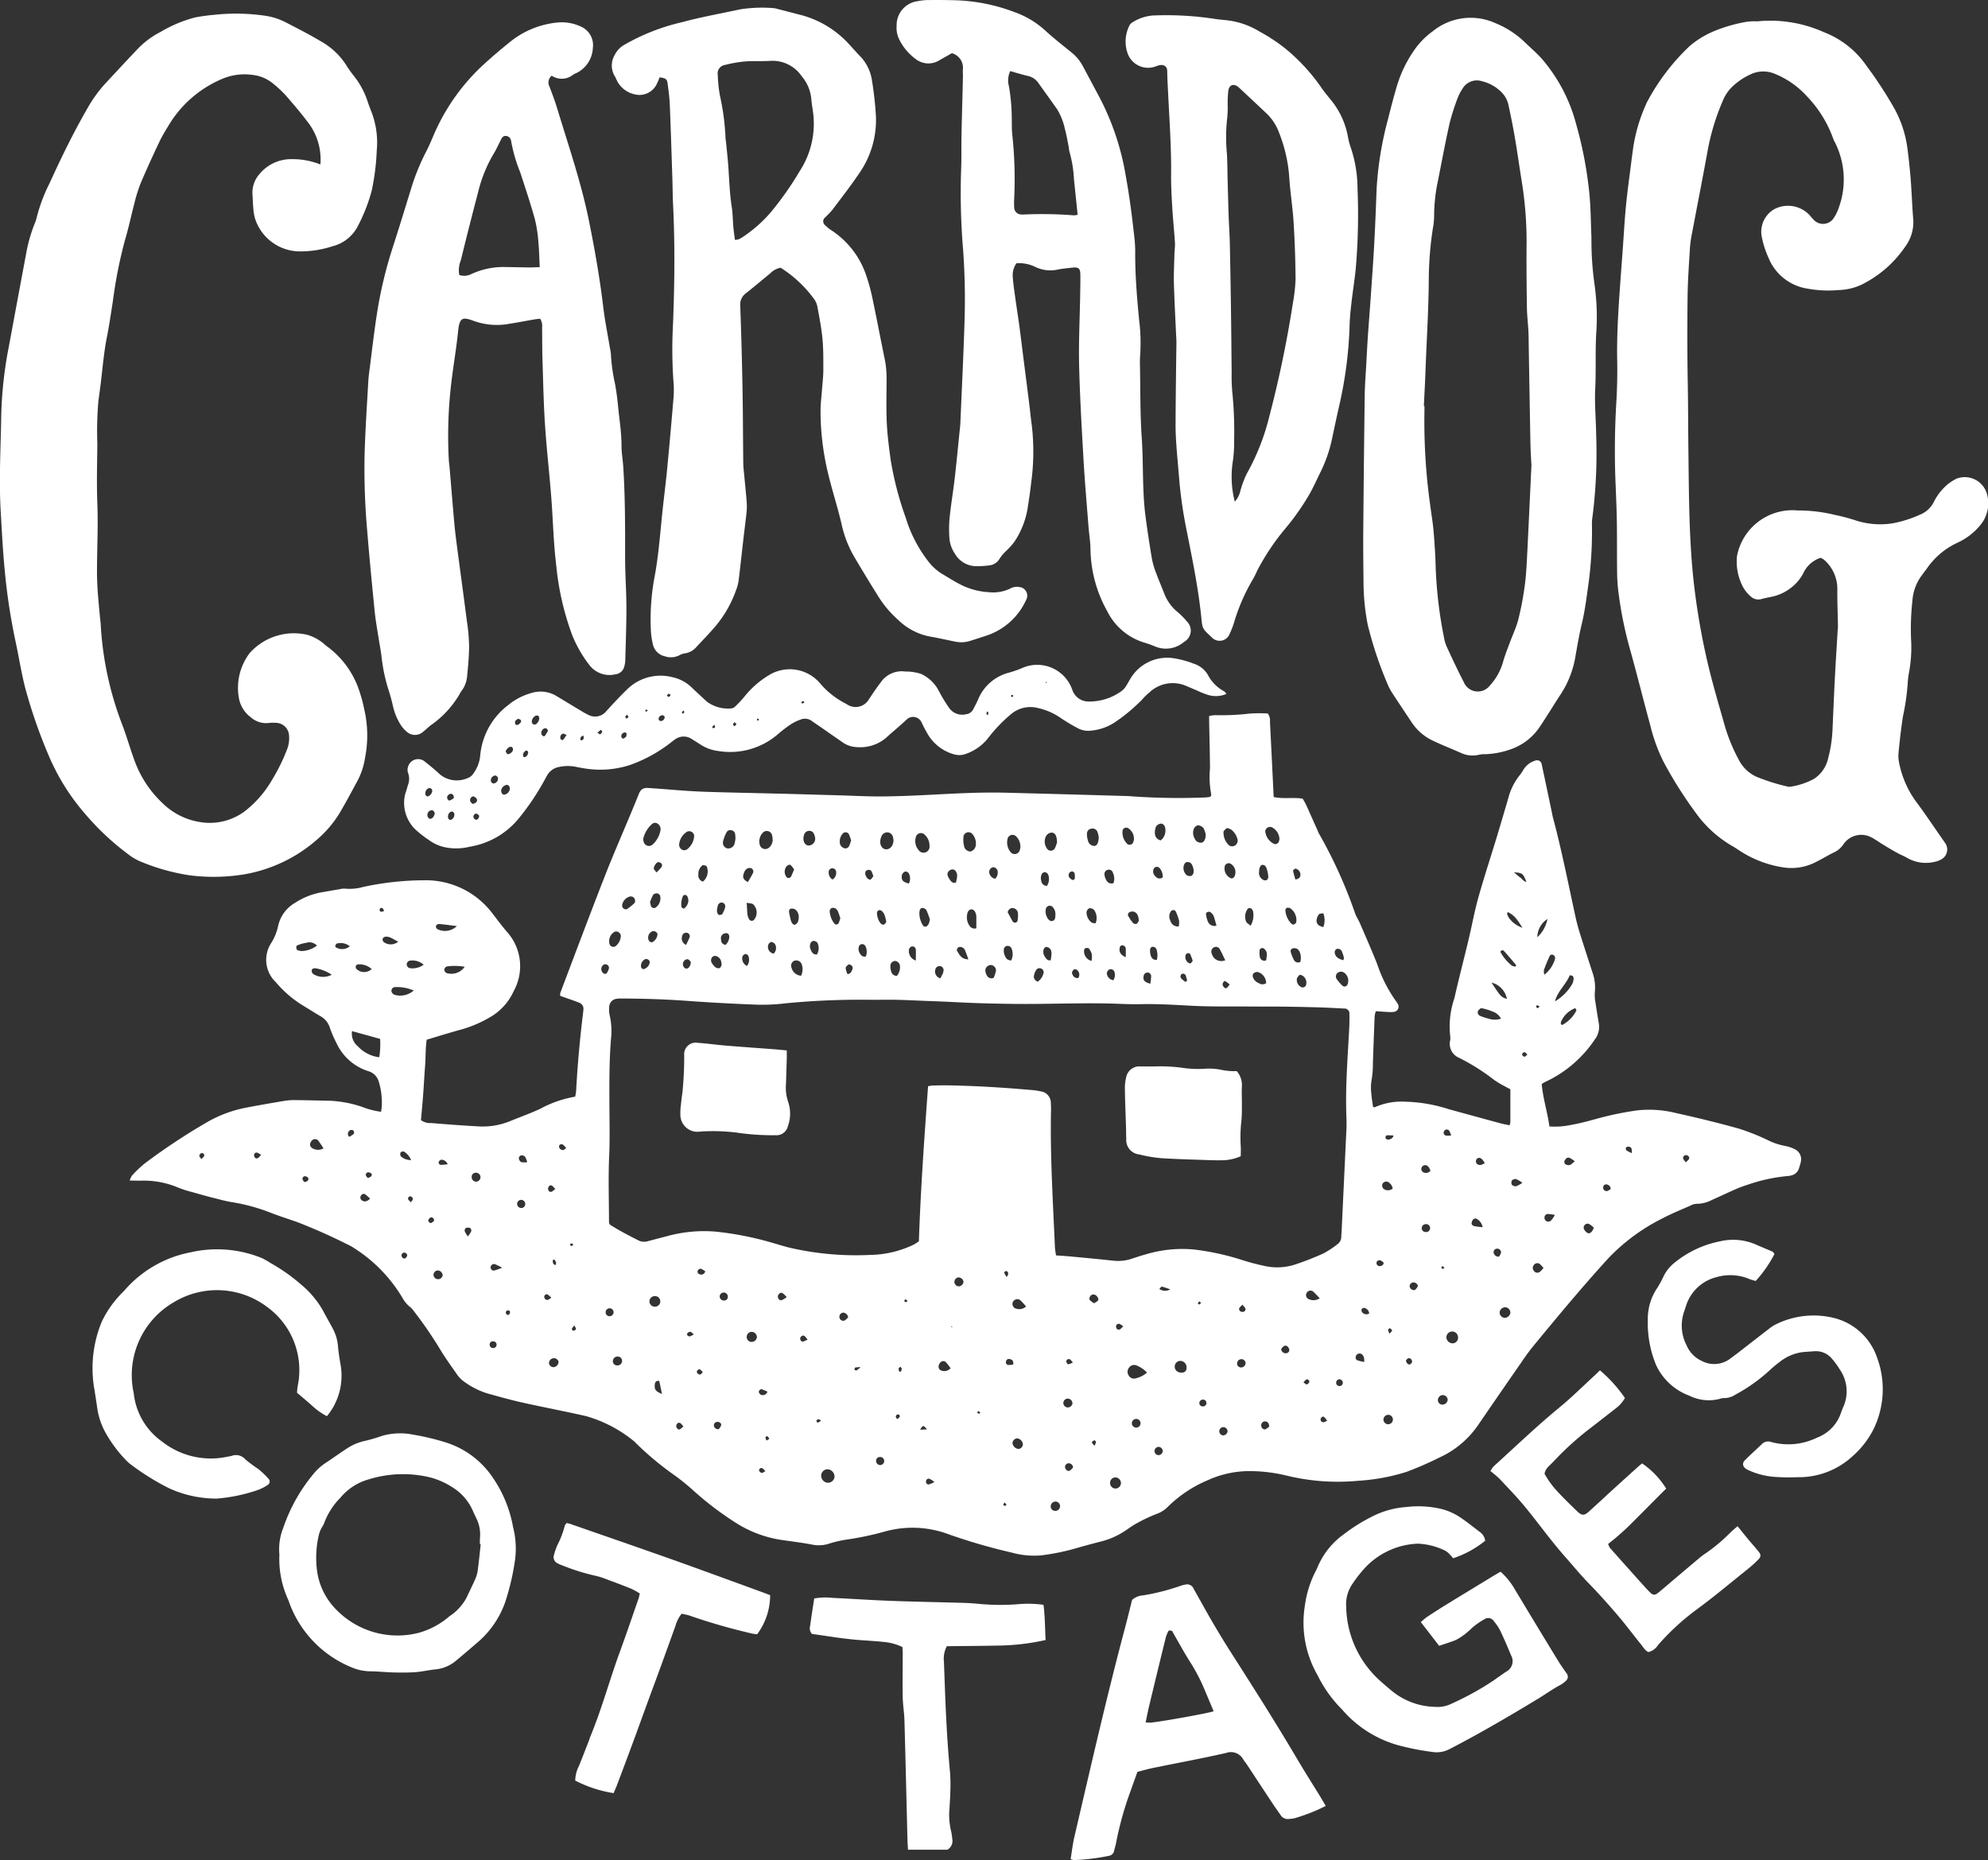 <svg xmlns="http://www.w3.org/2000/svg" width="137.528" height="128.674" viewBox="0 0 137.528 128.674"><rect x="0" y="0" width="137.528" height="128.674" fill="#333333" stroke="none"/><defs><style>.a{fill:#fff;}</style></defs><g transform="translate(-1116.075 -406.683)"><path class="a" d="M1245.485,606.608c.091,1,.4,1.945.534,2.926a5.39,5.39,0,0,0,1.542-.115c.578-.1,1.147-.257,1.715-.411a21.343,21.343,0,0,1,2.855-.589,7.634,7.634,0,0,1,2.63.185c1.457.322,2.909.676,4.346,1.076a14.993,14.993,0,0,1,2.017.8,4.573,4.573,0,0,0,1.148.394,2.511,2.511,0,0,1,.706.227.773.773,0,0,1,.426.906c-.028.133-.073.261-.111.392a.732.732,0,0,1-.565.529.888.888,0,0,1-.2.035,11.649,11.649,0,0,0-2.844.62,8.167,8.167,0,0,0-1.072.423c-.456.2-.9.417-1.36.616a2.2,2.2,0,0,1-1.042.263,1.037,1.037,0,0,0-.448.131c-.621.274-1.253.529-1.853.843a13.5,13.5,0,0,0-3.814,2.793c-1.8,1.976-3.51,4.028-5.205,6.093-.387.471-.726.982-1.074,1.484q-1.374,1.981-2.736,3.97a6.488,6.488,0,0,1-2.669,2.238,22.89,22.89,0,0,1-2.3,1,13.841,13.841,0,0,1-3.329.61,14.969,14.969,0,0,1-4.988-.369,10.84,10.84,0,0,0-2.422-.3,6.959,6.959,0,0,0-3.027.646,8.7,8.7,0,0,0-2.745,1.843,2.072,2.072,0,0,1-.8.489,11.081,11.081,0,0,0-1.343.639c-.278.148-.533.342-.8.518a5.355,5.355,0,0,1-1.668.736c-.658.166-1.312.348-1.964.535a15.981,15.981,0,0,1-2.129.419,5.722,5.722,0,0,1-2.084-.192,40.2,40.2,0,0,1-4.3-1.243,7.14,7.14,0,0,0-4.407-.229,20.27,20.27,0,0,1-2.72.577,8.29,8.29,0,0,0-1.187.275,2.255,2.255,0,0,1-1.132.08c-.643-.126-1.3-.209-1.945-.3a8.147,8.147,0,0,1-3.53-1.31,21.9,21.9,0,0,1-2.75-2.1,14.618,14.618,0,0,0-1.425-1.15,21.063,21.063,0,0,1-2.6-2.178,1.547,1.547,0,0,0-.2-.184,9.232,9.232,0,0,0-3.233-1.673c-1.477-.338-2.968-.617-4.447-.948-.816-.183-1.622-.411-2.427-.636a5.55,5.55,0,0,1-1.567-.8,1.868,1.868,0,0,1-.476-.476c-.441-.63-.892-1.256-1.282-1.917a28.409,28.409,0,0,0-1.739-2.51,1.451,1.451,0,0,0-.279-.294,1.97,1.97,0,0,1-.473-.569,10.321,10.321,0,0,0-3.369-3.477,2.41,2.41,0,0,0-.232-.142,40.609,40.609,0,0,0-3.713-1.663c-.641-.222-1.289-.429-1.92-.677a12.934,12.934,0,0,0-2.617-.7c-.445-.075-.883-.2-1.32-.308-.46-.118-.917-.247-1.373-.379a7.25,7.25,0,0,1-.969-.306,6.1,6.1,0,0,0-2.648-.487c-.219,0-.439-.007-.73-.012a1.372,1.372,0,0,1,.162-.344,7.945,7.945,0,0,1,.881-.839,43.155,43.155,0,0,1,4.242-2.812,8.626,8.626,0,0,1,2.647-1.021c.932-.183,1.869-.342,2.806-.5a4.254,4.254,0,0,1,.745-.046c.815.009,1.63.027,2.444.047a8.15,8.15,0,0,1,2.126.411,5.738,5.738,0,0,0,1.335.349,2.447,2.447,0,0,0,.052-.4,4.98,4.98,0,0,0-.223-1.735,1.051,1.051,0,0,0-.7-.672,3.633,3.633,0,0,1-2.219-1.963,7.825,7.825,0,0,1-.455-1.058,1.369,1.369,0,0,0-.674-.8c-.409-.243-.81-.5-1.217-.743a7.806,7.806,0,0,1-1.841-1.593,2.128,2.128,0,0,1-.3-2.741,3.665,3.665,0,0,0,.453-1.123,2.453,2.453,0,0,1,1.208-1.645,4.873,4.873,0,0,1,1.752-.7c.446-.076.891-.157,1.338-.232a1.05,1.05,0,0,1,.335-.032,3.479,3.479,0,0,0,1.274-.121,20.249,20.249,0,0,1,4.177-.457,5.78,5.78,0,0,1,4.765,2.316c.332.43.655.868,1.011,1.278a3.551,3.551,0,0,1,.447,4.063,3.953,3.953,0,0,1-1.666,1.829,8.331,8.331,0,0,1-2.059.863c-.761.209-1.515.446-2.3.68-.093.621-.062,1.232-.111,1.836-.052.632-.08,1.265-.128,1.9-.046.609-.1,1.216-.156,1.828a1.073,1.073,0,0,0,.709.2c1.06.089,2.12.17,3.182.227a5,5,0,0,0,2.2-.328c.711-.292,1.437-.551,2.136-.87a7.752,7.752,0,0,1,2.444-.853c.024-.15.056-.277.063-.406q.147-2.68.476-5.343c.011-.09.019-.18.027-.27a.446.446,0,0,0-.3-.485c-.415-.165-.84-.3-1.3-.469a.487.487,0,0,1,0-.2c1.01-2.666,2.009-5.336,3.046-7.991.609-1.559,1.281-3.094,1.924-4.64.147-.354.293-.709.434-1.065.154-.389.3-.509.711-.483.971.062,1.939.153,2.91.213.723.044,1.447.064,2.171.083,1.516.041,3.033.071,4.549.11,1.177.031,2.353.068,3.53.1,1,.029,1.992.084,2.987.077,1.131-.008,2.262-.059,3.392-.117,1.719-.087,3.437-.185,5.158-.141q3.938.1,7.876.216c.317.009.635.014.95.043a46.9,46.9,0,0,0,5.023.068,2.384,2.384,0,0,0,.313-.044c.03-.068.072-.116.063-.148a6.271,6.271,0,0,1-.089-1.815c-.009-1.086-.039-2.173-.06-3.259,0-.112,0-.223,0-.367a2.681,2.681,0,0,1,.409-.058,16.771,16.771,0,0,0,2.372-.108,10.176,10.176,0,0,1,1.278-.009.859.859,0,0,1,.148.594c.08,1.492.151,2.984.224,4.477.011.223.021.445.033.706.665.152,1.321.009,2,.114a3.939,3.939,0,0,1,.221.378c.273.6.538,1.2.807,1.8a2.661,2.661,0,0,0,.11.246,32.535,32.535,0,0,1,2.489,5.493c.089.253.245.481.352.729.4.935.815,1.866,1.188,2.813a9.622,9.622,0,0,0,1.316,2.58,1.306,1.306,0,0,1,.137.229.365.365,0,0,1-.257.476,1.747,1.747,0,0,1-.4.017c-.291-.013-.582-.036-.9-.056a2.124,2.124,0,0,0-.077.347q-.066,1.629-.121,3.258a6.664,6.664,0,0,1-.1,1.214,3.171,3.171,0,0,0-.009.878c.021.312.078.621.12.93.046.005.1.028.129.012a4.547,4.547,0,0,1,2.115-.378,10.622,10.622,0,0,1,3,.52c1.2.327,2.4.658,3.6.983.193.052.392.085.6.129a1.055,1.055,0,0,0,.054-.217c0-.745,0-1.49,0-2.277-.119-.063-.258-.131-.391-.208a6.032,6.032,0,0,1-.755-.454,14.375,14.375,0,0,0-2.409-1.516,1.047,1.047,0,0,1-.617-1.17.788.788,0,0,0,.018-.27,6.057,6.057,0,0,1,.281-2.678c.309-1.368.666-2.725.991-4.09.231-.968.407-1.95.676-2.907.4-1.415.859-2.812,1.286-4.219q.4-1.331.789-2.668a4.22,4.22,0,0,1,.792-1.562c.115-.138.2-.3.3-.448a1.445,1.445,0,0,1,.758-.542.325.325,0,0,1,.453.268c.232,1.084.459,2.169.687,3.253.028.133.049.267.084.4.609,2.274,1.062,4.584,1.563,6.882.077.353.168.7.276,1.05.29.929.591,1.854.892,2.779a3.134,3.134,0,0,1,.169,1.4,2.811,2.811,0,0,0,.053.74c.066.471.144.939.224,1.408a1.448,1.448,0,0,1-.3,1.142,8.348,8.348,0,0,1-3.485,2.939A1.805,1.805,0,0,0,1245.485,606.608Zm-33.6,11.847c.334.024.646.04.956.07.991.093,1.983.185,2.972.292a3.01,3.01,0,0,0,1.336-.139c.3-.1.6-.2.907-.283a8.769,8.769,0,0,1,3.354-.35,17.721,17.721,0,0,1,3.375.737,14.319,14.319,0,0,0,1.44.383,4.007,4.007,0,0,0,2.212-.083,20.87,20.87,0,0,0,1.955-.766,6.552,6.552,0,0,0,.958-.632.631.631,0,0,0,.27-.523c0-.113.016-.226.021-.339q.146-3.086.29-6.171c.025-.565.07-1.132.046-1.7-.085-2.063.08-4.116.19-6.172.018-.338.022-.679.015-1.018a.34.34,0,0,0-.372-.384c-.564-.027-1.129-.063-1.693-.079q-1.323-.038-2.646-.053c-.746-.009-1.493,0-2.239-.007-1.335-.011-2.672.018-4-.054-1.153-.062-2.3-.134-3.458-.109-.43.009-.861,0-1.29-.014-2.24-.1-4.48,0-6.72,0-1.041,0-2.082-.022-3.122-.052-.882-.026-1.762-.078-2.644-.116-.362-.016-.724-.027-1.085-.041-.678-.027-1.356-.063-2.034-.078-.566-.013-1.132,0-1.7,0a53.736,53.736,0,0,0-5.965.238,13.191,13.191,0,0,1-1.965.1c-1.627-.061-3.254-.146-4.879-.265-1.536-.112-3.073-.159-4.612-.163a1.513,1.513,0,0,0-.27.02.577.577,0,0,0-.512.549,1.834,1.834,0,0,0,.035.606,4.832,4.832,0,0,1,.087,1.619c-.122,1.536-.115,3.075-.108,4.614.006,1.177.035,2.355-.018,3.53-.068,1.516-.012,3.029-.011,4.544a.588.588,0,0,0,.062.159c.62.4,1.3.751,1.987,1.1a.886.886,0,0,0,.659.042c.416-.11.831-.22,1.247-.326a9.676,9.676,0,0,1,3.428-.33,22.027,22.027,0,0,1,3.726.717c.435.123.866.26,1.3.374a20.286,20.286,0,0,0,5.66.519,7.17,7.17,0,0,0,3.017-.715,3.072,3.072,0,0,0,.352-.23c.12-3.6.376-7.139.634-10.72a1.792,1.792,0,0,1,.292-.052c.385-.01.769-.018,1.154-.011,1.924.035,3.843.156,5.76.326a4.167,4.167,0,0,1,.6.091.8.8,0,0,1,.688.807,6.284,6.284,0,0,1,.008.678c-.052,3.1.14,6.2.275,9.3C1211.819,618.064,1211.855,618.239,1211.883,618.455Zm-48.7-15.516a1.116,1.116,0,0,0,.4,1.05,2.422,2.422,0,0,0,1.483.759,5.776,5.776,0,0,0,.059-1.27Zm21.341-13.9a.451.451,0,0,0-.2-.45.308.308,0,0,0-.376.013,1.918,1.918,0,0,0-.615,1.012.455.455,0,0,0,.019.2.377.377,0,0,0,.625.218A1.775,1.775,0,0,0,1184.525,589.044Zm18.607,1.067a1.006,1.006,0,0,0-.348-.768.358.358,0,0,0-.591.163.932.932,0,0,0,.165.884.417.417,0,0,0,.773-.28Zm-16.972.321a.648.648,0,0,0,.17-.038,1.261,1.261,0,0,0,.522-.971.344.344,0,0,0-.505-.266,1.164,1.164,0,0,0-.536.9A.389.389,0,0,0,1186.161,590.433Zm20.185-.491a1.007,1.007,0,0,0-.272-.658.353.353,0,0,0-.585.17,1.925,1.925,0,0,0,.029.658.461.461,0,0,0,.456.409.514.514,0,0,0,.366-.5C1206.342,590,1206.343,589.973,1206.346,589.942Zm3.076.276a1,1,0,0,0-.311-.758.35.35,0,0,0-.561.127,1.038,1.038,0,0,0,.221,1.005.364.364,0,0,0,.6-.142A1.662,1.662,0,0,0,1209.422,590.218Zm-17.145-.6a1.28,1.28,0,0,0-.046-.255.371.371,0,0,0-.651-.115.857.857,0,0,0-.185.822.389.389,0,0,0,.6.209A.69.69,0,0,0,1192.276,589.617Zm29.966-.274a1.705,1.705,0,0,0-.148-.429.564.564,0,0,0-.323-.2c-.137-.036-.3.1-.358.253a.772.772,0,0,0,.06.65.449.449,0,0,0,.481.29C1222.118,589.873,1222.245,589.662,1222.242,589.342Zm-4.065,37.224a2.032,2.032,0,0,0-.735-.5.424.424,0,0,0-.49.138.46.46,0,0,0-.039.564.412.412,0,0,0,.467.2A1.869,1.869,0,0,0,1218.177,626.567Zm5.523-37.675c-.082.093-.23.185-.23.277a1.213,1.213,0,0,0,.313.854.367.367,0,0,0,.424.111.394.394,0,0,0,.238-.433,1.209,1.209,0,0,0-.461-.711A1.1,1.1,0,0,0,1223.7,588.892Zm-11.742.98c-.016-.15-.02-.217-.031-.283a.721.721,0,0,0-.04-.128.323.323,0,0,0-.354-.246.519.519,0,0,0-.318.2.83.83,0,0,0,.035.891.319.319,0,0,0,.555-.009A2.7,2.7,0,0,0,1211.958,589.872Zm30.708,12.208a1.011,1.011,0,0,0-.571-.486,3.95,3.95,0,0,0-.764-.234c-.071-.014-.191.1-.251.181a.267.267,0,0,0,.126.344,4.744,4.744,0,0,0,.637.207A1.321,1.321,0,0,0,1242.666,602.08ZM1189.711,589.6c-.008-.1-.009-.194-.022-.282a.31.31,0,0,0-.256-.273.293.293,0,0,0-.344.149,2.71,2.71,0,0,0-.236.618.4.4,0,0,0,.267.481.446.446,0,0,0,.523-.311A2.678,2.678,0,0,0,1189.711,589.6Zm10.932.139a1.476,1.476,0,0,0-.026-.172.427.427,0,0,0-.342-.373.436.436,0,0,0-.476.3.939.939,0,0,0-.059.193c-.068.36.1.653.381.674S1200.63,590.121,1200.643,589.744Zm14.2-.224a2.3,2.3,0,0,0-.091-.359.37.37,0,0,0-.436-.22.34.34,0,0,0-.289.322,1.429,1.429,0,0,0,.073.516.448.448,0,0,0,.431.354C1214.712,590.131,1214.833,589.917,1214.841,589.52Zm12.5.132a.951.951,0,0,0-.541-.815.331.331,0,0,0-.441.282,1.072,1.072,0,0,0,.626.881.27.27,0,0,0,.319-.176C1227.325,589.761,1227.335,589.694,1227.344,589.652Zm19.061,11.232a3.39,3.39,0,0,0,1.18-1.176.853.853,0,0,0,.106-.381c.012-.149-.064-.253-.269-.238C1247.163,599.721,1246.583,600.175,1246.4,600.884Zm-40.031-5.059c0-.281,0-.55,0-.818a.637.637,0,0,0-.022-.134c-.053-.237-.184-.369-.343-.349s-.254.164-.279.411a1,1,0,0,0,.165.71A.41.41,0,0,0,1206.374,595.825Zm-38.925,4.309a2.917,2.917,0,0,0-1.335-.231.421.421,0,0,0-.063.024.252.252,0,0,0-.075.394.454.454,0,0,0,.162.115A1.414,1.414,0,0,0,1167.449,600.134Zm49.828-10.454a.87.87,0,0,0-.4-.776.264.264,0,0,0-.381.137,1.1,1.1,0,0,0,.332.966.267.267,0,0,0,.394-.112A1.837,1.837,0,0,0,1217.277,589.68Zm-14.118,5.534a5.679,5.679,0,0,0-.24-.639.349.349,0,0,0-.27-.151c-.158,0-.2.153-.213.293a1.539,1.539,0,0,0,.2.838c.05.1.132.2.259.157a.4.4,0,0,0,.181-.181A1.465,1.465,0,0,0,1203.16,595.213Zm-12.67-1.154c.022.352.027.594.055.834a1,1,0,0,0,.11.311.211.211,0,0,0,.338.042.786.786,0,0,0-.062-1.08C1190.847,594.1,1190.7,594.106,1190.49,594.059Zm6.074,39.695a.514.514,0,0,0-.461-.5.447.447,0,0,0-.462.47.492.492,0,0,0,.488.464A.457.457,0,0,0,1196.564,633.754Zm-2.152-44.2c-.015.324.134.534.351.551a.467.467,0,0,0,.465-.479.9.9,0,0,0-.084-.322.345.345,0,0,0-.317-.216.373.373,0,0,0-.362.254A1.76,1.76,0,0,0,1194.412,589.557Zm3.3.19a3.788,3.788,0,0,0-.158-.433.264.264,0,0,0-.4-.053.806.806,0,0,0-.191.8.5.5,0,0,0,.288.237.283.283,0,0,0,.33-.168A2.693,2.693,0,0,0,1197.71,589.747Zm21.428,0a.89.89,0,0,0,.3-.859c-.021-.16-.171-.321-.308-.294a.48.48,0,0,0-.319.189,1.066,1.066,0,0,0-.085.51A.493.493,0,0,0,1219.138,589.744Zm-37.67,6.3a.535.535,0,0,0-.125.031.747.747,0,0,0-.339.863.279.279,0,0,0,.387.146.947.947,0,0,0,.388-.742A.331.331,0,0,0,1181.468,596.047Zm46.412-1.651c-.047.05-.131.1-.127.144a1.4,1.4,0,0,0,.456,1.008c.095.077.287-.031.3-.17a1,1,0,0,0-.428-.938C1228.034,594.4,1227.955,594.411,1227.88,594.4Zm4.22,5.09a.666.666,0,0,0-.285-.584.387.387,0,0,0-.445.01.32.32,0,0,0-.072.426,2.87,2.87,0,0,0,.393.459c.154.143.359.042.391-.177C1232.09,599.576,1232.1,599.531,1232.1,599.486Zm-37.849-.377a1,1,0,0,0,.016-.846.4.4,0,0,0-.513-.171.367.367,0,0,0-.171.453A.737.737,0,0,0,1194.251,599.109Zm29.831-6.732c.035-.024.1-.048.136-.1a.688.688,0,0,0-.263-.918.294.294,0,0,0-.388.147.736.736,0,0,0,.423.867A.48.48,0,0,0,1224.082,592.377Zm21.585,6.667a2.093,2.093,0,0,0,.748-1.132.291.291,0,0,0-.109-.223.184.184,0,0,0-.282.089c-.141.306-.271.618-.384.935A.919.919,0,0,0,1245.667,599.044Zm-62.9-5.112a.3.3,0,0,0-.39-.289.741.741,0,0,0-.506.582.294.294,0,0,0,.09.236.266.266,0,0,0,.241.049,4.082,4.082,0,0,0,.518-.418C1182.764,594.053,1182.761,593.967,1182.77,593.932Zm40.822,4.1c-.148-.3-.253-.543-.386-.77a.29.29,0,0,0-.348-.128.323.323,0,0,0-.218.366.827.827,0,0,0,.158.355A.681.681,0,0,0,1223.592,598.035Zm-22.7,1.08a.939.939,0,0,0,.194-.72.381.381,0,0,0-.326-.3.347.347,0,0,0-.328.288,1.271,1.271,0,0,0,.059.459A.389.389,0,0,0,1200.894,599.116Zm19.486-3.414a1.4,1.4,0,0,0,.021-.4,3.572,3.572,0,0,0-.226-.628.2.2,0,0,0-.338-.009.613.613,0,0,0-.039.639A.546.546,0,0,0,1220.38,595.7Zm-23.415-.573c-.054-.156-.1-.329-.176-.49a.411.411,0,0,0-.184-.188.315.315,0,0,0-.25-.007.27.27,0,0,0-.123.214,1.544,1.544,0,0,0,.337.867.178.178,0,0,0,.283-.05C1196.895,595.37,1196.922,595.262,1196.965,595.128Zm-9.492-2.529a.921.921,0,0,0,.271-1,.147.147,0,0,0-.085-.095c-.077-.02-.185-.053-.236-.017a.754.754,0,0,0-.275.644A.44.44,0,0,0,1187.473,592.6Zm24.369,2.349a.693.693,0,0,0-.208-.606.273.273,0,0,0-.435.112.792.792,0,0,0,.053.581c.087.209.25.339.39.294C1211.825,595.27,1211.833,595.106,1211.843,594.948Zm2.789.537a.979.979,0,0,0-.069-.86.347.347,0,0,0-.142-.136c-.077-.03-.191-.064-.245-.029a.37.37,0,0,0-.174.251.9.9,0,0,0,.328.709C1214.4,595.477,1214.529,595.465,1214.631,595.485Zm-20.541-.393a.635.635,0,0,0-.231-.552.439.439,0,0,0-.3-.064c-.123.026-.156.153-.133.273.033.177.073.353.118.527.056.215.185.349.292.309a.372.372,0,0,0,.229-.308C1194.074,595.211,1194.083,595.144,1194.091,595.092Zm-33.335,1.934a.715.715,0,0,0-.725-.187,2.707,2.707,0,0,0-.633.181c-.109.044-.071.308.044.342a.951.951,0,0,0,.328.047A1.87,1.87,0,0,0,1160.755,597.026Zm10.215,1.47a4.052,4.052,0,0,0-1.166-.028.254.254,0,0,0-.229.21.264.264,0,0,0,.237.276A1.115,1.115,0,0,0,1170.97,598.5Zm49.631,28.075a.3.3,0,0,0,.319-.337.439.439,0,0,0-.447-.471.392.392,0,0,0-.37.4C1220.1,626.409,1220.3,626.57,1220.6,626.571Zm5.335-34.646a.553.553,0,0,0,.282.562.3.3,0,0,0,.248.013.274.274,0,0,0,.111-.213,1.952,1.952,0,0,0-.079-.458c-.047-.168-.088-.361-.312-.382C1226.035,591.432,1225.93,591.641,1225.935,591.924Zm-42.133,2.085c.032.138.046.227.073.311a.241.241,0,0,0,.289.1.785.785,0,0,0,.342-.817.278.278,0,0,0-.174-.178.366.366,0,0,0-.3.077A2.994,2.994,0,0,0,1183.8,594.009Zm37.11-2.76c-.031.031-.118.08-.147.153a.653.653,0,0,0,.151.747.364.364,0,0,0,.305.064c.184-.054.235-.307.149-.593S1221.151,591.218,1220.913,591.249Zm-12.369,3.47c.107.2.226.436.361.662a.209.209,0,0,0,.177.065.2.2,0,0,0,.144-.116,2.2,2.2,0,0,0,.032-.528.4.4,0,0,0-.339-.368A.345.345,0,0,0,1208.544,594.719Zm16.808.935a1.409,1.409,0,0,0,.166-1.006.463.463,0,0,0-.063-.117.192.192,0,0,0-.331,0,.9.9,0,0,0-.082.839C1225.085,595.472,1225.223,595.539,1225.352,595.653Zm1.072,3.969a.786.786,0,0,0-.267-.59.733.733,0,0,0-.343-.177.385.385,0,0,0-.28.119.3.3,0,0,0-.021.245.684.684,0,0,0,.411.411A.443.443,0,0,0,1226.424,599.622Zm2.375-1.482a1.128,1.128,0,0,0-.035-.628.5.5,0,0,0-.194-.255.446.446,0,0,0-.308-.032.2.2,0,0,0-.126.271,2.41,2.41,0,0,0,.224.545A.312.312,0,0,0,1228.8,598.14Zm-12.928-5.444a.954.954,0,0,0-.046-.705.281.281,0,0,0-.306-.21.3.3,0,0,0-.279.32.987.987,0,0,0,.145.431A.394.394,0,0,0,1215.871,592.7Zm-8.287,6.549a2.648,2.648,0,0,0,.151-.456.381.381,0,0,0-.346-.414.393.393,0,0,0-.39.378.818.818,0,0,0,.122.368A.352.352,0,0,0,1207.585,599.246Zm32.115,24.877a.4.4,0,0,0-.447-.392.406.406,0,0,0-.356.416.439.439,0,0,0,.458.4A.393.393,0,0,0,1239.7,624.123ZM1161.78,599.04a2.844,2.844,0,0,0-1.146-.452c-.115,0-.235.041-.241.174a.288.288,0,0,0,.1.222A1.278,1.278,0,0,0,1161.78,599.04Zm86.026,2.31a1.727,1.727,0,0,0-.955.882c-.041.1-.092.208.04.288a2.285,2.285,0,0,0,.992-1.008C1247.895,601.47,1247.833,601.4,1247.805,601.35Zm-37.191-1.826a.974.974,0,0,0,.394-.552.265.265,0,0,0-.124-.344.27.27,0,0,0-.362.069,1.061,1.061,0,0,0-.166.423C1210.331,599.283,1210.414,599.42,1210.615,599.524Zm5.377,35.06a.388.388,0,0,0,.387-.376.4.4,0,0,0-.372-.394.371.371,0,0,0-.382.375A.381.381,0,0,0,1215.992,634.584Zm-7.221-36.519a.918.918,0,0,0,.1-.624.855.855,0,0,0-.079-.256.3.3,0,0,0-.349-.129.276.276,0,0,0-.17.267.879.879,0,0,0,.213.626C1208.552,598.018,1208.678,598.029,1208.771,598.065Zm34.192,23.979a.388.388,0,0,0-.39.367.38.38,0,0,0,.319.363.407.407,0,0,0,.424-.335A.369.369,0,0,0,1242.963,622.044Zm-25.346-26.737c-.028-.305-.085-.547-.361-.633a.429.429,0,0,0-.307.051.2.2,0,0,0-.037.3,2.706,2.706,0,0,0,.3.43.263.263,0,0,0,.237.067C1217.535,595.473,1217.579,595.361,1217.616,595.307Zm-12.653-2.648c.1-.423.112-.534.022-.712a.29.29,0,0,0-.321-.19.421.421,0,0,0-.253.187c-.092.182.022.349.115.5S1204.748,592.732,1204.964,592.659Zm-36.825,5.686a1.179,1.179,0,0,0-.923-.284.265.265,0,0,0-.247.267.273.273,0,0,0,.259.262A1.309,1.309,0,0,0,1168.139,598.345Zm-6.931,12.707a5.9,5.9,0,0,0-.365-.54.285.285,0,0,0-.373-.056.473.473,0,0,0-.183.262.3.3,0,0,0,.176.335A.761.761,0,0,0,1161.207,611.053Zm9.23-15.379c-.513-.062-.884-.115-1.258-.145a.25.25,0,0,0-.191.144.235.235,0,0,0,.093.21A1.18,1.18,0,0,0,1170.438,595.674Zm20.135-3.048c.138-.243.268-.447.368-.665a.271.271,0,0,0-.066-.238.3.3,0,0,0-.239-.065c-.228.044-.313.238-.37.433C1190.2,592.306,1190.26,592.483,1190.573,592.627Zm38.158,6.417c-.058.086-.168.18-.185.288a.542.542,0,0,0,.239.526.247.247,0,0,0,.407-.142.577.577,0,0,0-.283-.629A.827.827,0,0,0,1228.731,599.043Zm-39.979-.665c-.009-.329-.108-.514-.311-.6a.272.272,0,0,0-.36.068.378.378,0,0,0-.047.3,1.037,1.037,0,0,0,.277.363.358.358,0,0,0,.294.076C1188.682,598.558,1188.721,598.425,1188.752,598.378Zm-24.209.269a1.259,1.259,0,0,0-.969-.321.2.2,0,0,0-.132.124.218.218,0,0,0,.04.182A.761.761,0,0,0,1164.543,598.647Zm45.274,23.339c-.158-.171-.267-.309-.4-.422a.3.3,0,0,0-.37-.034.313.313,0,0,0-.171.33.336.336,0,0,0,.25.28A.7.7,0,0,0,1209.817,621.985Zm-9.67-26.594c-.071-.3-.092-.6-.354-.79a.215.215,0,0,0-.183-.016.208.208,0,0,0-.11.149,1.2,1.2,0,0,0,.248.749.276.276,0,0,0,.223.091C1200.038,595.558,1200.086,595.459,1200.147,595.391Zm-4.8,2.243a.849.849,0,0,0,.035-.805.384.384,0,0,0-.27-.132.276.276,0,0,0-.2.14.559.559,0,0,0,.022.51C1195.013,597.51,1195.1,597.661,1195.349,597.634Zm46.669,1.951c.63.971.662,1,1.062,1.13A1.434,1.434,0,0,0,1242.019,599.585ZM1184.1,622a.366.366,0,1,0,.028-.729.373.373,0,0,0-.367.319A.366.366,0,0,0,1184.1,622Zm21.72-24.017a6.3,6.3,0,0,0-.255-.692.4.4,0,0,0-.262-.171c-.14-.025-.26.041-.285.239C1205.192,597.6,1205.282,597.957,1205.82,597.979Zm17.166-2.336c-.075-.261-.122-.478-.2-.682a.7.7,0,0,0-.213-.248c-.1-.086-.33,0-.313.125a1.8,1.8,0,0,0,.151.565A.491.491,0,0,0,1222.986,595.643Zm-13.393,35.893a.455.455,0,0,0-.42-.432.385.385,0,0,0-.3.309.459.459,0,0,0,.427.427A.338.338,0,0,0,1209.594,631.536Zm-15.826-39.779a1.691,1.691,0,0,0-.241-.31c-.083-.067-.264.034-.329.157a.6.6,0,0,0,.018.635.192.192,0,0,0,.33.022C1193.628,592.107,1193.688,591.941,1193.768,591.758Zm36.363,29.662c-.173-.178-.312-.339-.469-.478a.3.3,0,0,0-.412.068.3.3,0,0,0,.094.455A.764.764,0,0,0,1230.13,621.419Zm-18.873-28.53a.875.875,0,0,0,.118-.686.493.493,0,0,0-.089-.18.242.242,0,0,0-.356,0,.633.633,0,0,0-.065.521A.381.381,0,0,0,1211.257,592.889Zm-6.663,33.373a3.381,3.381,0,0,0-.333-.429.262.262,0,0,0-.363.011.468.468,0,0,0-.137.281.288.288,0,0,0,.213.3A.587.587,0,0,0,1204.594,626.262Zm-38.207-29.516c-.343-.152-.57-.368-.885-.343a.266.266,0,0,0-.2.142.251.251,0,0,0,.075.23A.816.816,0,0,0,1166.388,596.746Zm52.883-4.447a.912.912,0,0,0-.235-.661.294.294,0,0,0-.24-.064.3.3,0,0,0-.171.179.462.462,0,0,0,.148.488A.35.35,0,0,0,1219.27,592.3Zm-7.751,5.736c.069-.438.082-.6-.024-.77a.412.412,0,0,0-.269-.154c-.058-.008-.164.08-.19.148a.617.617,0,0,0,.106.569C1211.227,597.962,1211.329,598.083,1211.519,598.035Zm-23.093-3.452a.675.675,0,0,0,.028.168c.028.055.067.141.109.146.078.008.2-.008.234-.059a1.676,1.676,0,0,0,.2-.478.262.262,0,0,0-.188-.313.272.272,0,0,0-.313.182A3.534,3.534,0,0,0,1188.426,594.583Zm55.728,1.209c-.431-.7-.6-.878-1.006-1.089-.021.037-.07.084-.06.11a1.007,1.007,0,0,0,.168.341A1.921,1.921,0,0,0,1244.154,595.792Zm-13.781-1.013c-.111.026-.246.017-.3.08a.759.759,0,0,0-.156.351.4.4,0,0,0,.155.412,1.242,1.242,0,0,0,.305.119A1.359,1.359,0,0,0,1230.373,594.779Zm-28.666-2.05a.783.783,0,0,0,.02-.651c-.039-.125-.218-.226-.324-.161a.4.4,0,0,0-.186.246C1201.174,592.5,1201.3,592.633,1201.707,592.729Zm24.712,5.319c.088-.484.075-.6-.12-.8a.23.23,0,0,0-.179-.056c-.055.011-.14.073-.143.118a1.5,1.5,0,0,0,.016.524A.316.316,0,0,0,1226.418,598.048Zm17.257.427.046-.1c-.275-.323-.544-.65-.83-.963a.147.147,0,0,0-.266.044,3.069,3.069,0,0,0,.811.962A.79.79,0,0,0,1243.675,598.475Zm-59.359-2.257a.29.29,0,0,0-.368-.183.469.469,0,0,0-.218.662.245.245,0,0,0,.215.093A.667.667,0,0,0,1184.316,596.218Zm61.566-1.041a1.521,1.521,0,0,0-.7,1.261A2.287,2.287,0,0,0,1245.882,595.177Zm-.274,24.145a1.84,1.84,0,0,0-.278-.295.3.3,0,0,0-.409.117.3.3,0,0,0,.023.375.285.285,0,0,0,.417.068A1.8,1.8,0,0,0,1245.609,619.322Zm-13.843-21.291a.534.534,0,0,0,.031-.193,2.445,2.445,0,0,0-.125-.384.321.321,0,0,0-.116-.161.337.337,0,0,0-.242-.046.268.268,0,0,0-.15.195C1231.165,597.751,1231.368,597.94,1231.766,598.031Zm3.113,31.45a.334.334,0,0,0-.342.33.327.327,0,0,0,.652.029A.329.329,0,0,0,1234.879,629.481Zm-16.02-31.473a1.261,1.261,0,0,0-.034-.759.293.293,0,0,0-.195-.144.194.194,0,0,0-.235.176,1.034,1.034,0,0,0,.051.442A.368.368,0,0,0,1218.859,598.009Zm-20.133-.234a.894.894,0,0,0,.01-.642.424.424,0,0,0-.109-.163.246.246,0,0,0-.348.047.557.557,0,0,0,.019.514C1198.386,597.694,1198.5,597.828,1198.726,597.775Zm-7.538,26.378a.368.368,0,0,0-.272-.4.343.343,0,0,0-.415.242.348.348,0,0,0,.222.428A.375.375,0,0,0,1191.188,624.153Zm47.791,4.263a.341.341,0,0,0-.362-.3.35.35,0,0,0-.314.358.308.308,0,0,0,.287.3A.364.364,0,0,0,1238.98,628.417Zm-24.64-30.332a1.714,1.714,0,0,0,.027-.448,1.141,1.141,0,0,0-.2-.408c-.037-.048-.164-.052-.24-.033a.2.2,0,0,0-.1.162A.688.688,0,0,0,1214.339,598.084Zm34.754,18.456a1.607,1.607,0,0,0-.343-.268.273.273,0,0,0-.35.336.6.6,0,0,0,.246.287c.136.078.253-.022.336-.136A1.815,1.815,0,0,0,1249.093,616.54ZM1207.675,592.4a.6.6,0,0,0,.173-.52.324.324,0,0,0-.329-.277.339.339,0,0,0-.245.415A.515.515,0,0,0,1207.675,592.4Zm-21.54,2.073a.72.72,0,0,0,.317-.564.744.744,0,0,0-.083-.311c-.042-.1-.257-.1-.283-.014a1.339,1.339,0,0,0-.112.766C1185.987,594.4,1186.07,594.43,1186.135,594.477Zm17.749,4.811c.065-.123.122-.218.167-.319a.761.761,0,0,0,.051-.194.28.28,0,0,0-.252-.33.3.3,0,0,0-.32.275A.482.482,0,0,0,1203.885,599.288Zm14.528.374c.02-.175.051-.345.055-.515a.25.25,0,0,0-.251-.255.273.273,0,0,0-.27.246C1217.894,599.423,1218.006,599.553,1218.412,599.662Zm-33.972,27.484c-.24-.041-.3.1-.314.272-.024.336.066.443.5.627C1184.563,627.733,1184.5,627.437,1184.441,627.146Zm17.747-29.09c0-.3.01-.516,0-.734a.241.241,0,0,0-.262-.239.283.283,0,0,0-.219.288A.68.68,0,0,0,1202.187,598.056Zm-13.149-1.089a.826.826,0,0,0,.244-.548c0-.078-.042-.205-.1-.224a.351.351,0,0,0-.464.432A.321.321,0,0,0,1189.039,596.967Zm-2.74.006c.091-.194.173-.345.231-.5a.238.238,0,0,0-.145-.323.276.276,0,0,0-.356.2A.481.481,0,0,0,1186.3,596.974Zm48.881,16.854a.672.672,0,0,0-.326-.45.3.3,0,0,0-.358.092.3.3,0,0,0,.088.411A.511.511,0,0,0,1235.18,613.828ZM1211.519,635.8a.309.309,0,0,0,.262.325.329.329,0,0,0,.382-.274.325.325,0,0,0-.294-.368A.336.336,0,0,0,1211.519,635.8Zm1.145-6.826a.348.348,0,0,0,.357-.247.334.334,0,0,0-.31-.365.314.314,0,0,0-.32.284A.318.318,0,0,0,1212.664,628.971Zm-49.629-31.9a1.011,1.011,0,0,0-.9-.192c-.05.017-.088.1-.11.158a.126.126,0,0,0,.053.11A.822.822,0,0,0,1163.035,597.066Zm52.816,2.351a.693.693,0,0,0,.077-.575.271.271,0,0,0-.309-.191.321.321,0,0,0-.218.305A.522.522,0,0,0,1215.851,599.417Zm25.547,17.094a.806.806,0,0,0-.363-.564.213.213,0,0,0-.3.023.46.46,0,0,0-.1.286c0,.059.1.146.171.163C1241,616.466,1241.19,616.481,1241.4,616.511Zm-58.081-17.859a.569.569,0,0,0,.467-.507.265.265,0,0,0-.294-.2.5.5,0,0,0-.3.59C1183.2,598.588,1183.278,598.619,1183.317,598.652Zm3.307-.5c-.047-.048-.107-.152-.2-.189a.276.276,0,0,0-.234.077.345.345,0,0,0-.029.488.254.254,0,0,0,.174.081C1186.485,598.6,1186.62,598.4,1186.624,598.149Zm-14.551,14.9a.315.315,0,0,0-.345-.323.273.273,0,0,0-.264.255.316.316,0,0,0,.3.364A.321.321,0,0,0,1172.073,613.053Zm20.274-15.476a.535.535,0,0,0,.1-.658.343.343,0,0,0-.267-.153.326.326,0,0,0-.209.221A.473.473,0,0,0,1192.346,597.577Zm-10.48,28.183a.3.3,0,0,0-.276-.314.321.321,0,0,0-.361.3.284.284,0,0,0,.272.31A.314.314,0,0,0,1181.866,625.76Zm-4.724-.2a.338.338,0,0,0-.333.345.315.315,0,0,0,.321.275.378.378,0,0,0,.339-.353C1177.476,625.7,1177.311,625.562,1177.142,625.565Zm40.308,4.8a.3.3,0,1,0-.036-.6.3.3,0,1,0,.036.6Zm-33.207-38.4a3.852,3.852,0,0,0,.343-.367.2.2,0,0,0-.056-.3.218.218,0,0,0-.3.029.73.73,0,0,0-.174.343C1184.042,591.74,1184.154,591.829,1184.244,591.957Zm44.2.483c.238-.04.35-.144.35-.319a.441.441,0,0,0-.276-.415.148.148,0,0,0-.124,0c-.048.036-.116.1-.108.143C1228.32,592.037,1228.381,592.224,1228.441,592.44Zm-37.943,5.989a.69.69,0,0,0,.105-.678.2.2,0,0,0-.259-.138.283.283,0,0,0-.16.181A.569.569,0,0,0,1190.5,598.428Zm30.846-.362c-.059-.156-.11-.321-.186-.476-.019-.038-.119-.063-.171-.051a.218.218,0,0,0-.136.124.484.484,0,0,0,.175.532.215.215,0,0,0,.176.04C1221.251,598.22,1221.281,598.147,1221.344,598.067Zm-24.934-5.62a.527.527,0,0,0,.262-.519.259.259,0,1,0-.516.028A.57.57,0,0,0,1196.41,592.447Zm49.986,23.2a3.661,3.661,0,0,0-.446-.067.246.246,0,0,0-.275.233.266.266,0,0,0,.442.228A1.808,1.808,0,0,0,1246.4,615.643Zm-40.909,4.641a.365.365,0,0,0-.367-.322.328.328,0,0,0-.268.336.319.319,0,0,0,.319.285A.358.358,0,0,0,1205.487,620.284Zm-6.238-28.051a2.109,2.109,0,0,0-.141-.383.254.254,0,0,0-.4.036c-.089.2.1.559.321.562C1199.1,592.45,1199.169,592.316,1199.249,592.233ZM1219.268,632a.3.3,0,0,0-.286-.3.3.3,0,0,0-.279.24.287.287,0,0,0,.247.332A.3.3,0,0,0,1219.268,632Zm4.171-1.667a.29.29,0,0,0-.256.328.293.293,0,0,0,.272.247.324.324,0,0,0,.3-.3A.3.3,0,0,0,1223.438,630.336Zm-8.909-8.569c.11-.08.223-.124.269-.206.06-.106-.071-.307-.212-.375a.276.276,0,0,0-.349.113c-.035.071-.06.2-.022.244A1.436,1.436,0,0,0,1214.529,621.767Zm-47.258-9.9a1.253,1.253,0,0,0-.46-.569c-.093-.058-.255-.026-.283.078a.291.291,0,0,0,.038.237A1.087,1.087,0,0,0,1167.271,611.864Zm30.233,10.88a.374.374,0,0,0-.344-.332.291.291,0,0,0-.259.331.267.267,0,0,0,.347.222A1.016,1.016,0,0,0,1197.5,622.744Zm50.271-10.8a2.6,2.6,0,0,0-.352-.233c-.15-.062-.257.025-.331.149a.207.207,0,0,0,.05.3.417.417,0,0,0,.3.039C1247.541,612.163,1247.617,612.065,1247.775,611.939Zm-3.626,1.493a1.94,1.94,0,0,0-.437-.261.337.337,0,0,0-.288.095.313.313,0,0,0,0,.3.348.348,0,0,0,.289.1A1.9,1.9,0,0,0,1244.149,613.432Zm-63.189-14.863a.255.255,0,0,0-.328-.249.348.348,0,0,0-.182.44.343.343,0,0,0,.2.213c.159.03.2-.131.262-.245A.684.684,0,0,0,1180.96,598.569Zm-11.506,21.271a.355.355,0,0,0-.335-.347.306.306,0,0,0-.3.3.319.319,0,0,0,.631.049Zm4.119-.534a4.176,4.176,0,0,0-.536-.26.266.266,0,0,0-.223.1.223.223,0,0,0,.187.355A4.3,4.3,0,0,0,1173.573,619.306Zm7.455,2.805a.272.272,0,0,0-.3.277.263.263,0,0,0,.242.268.281.281,0,0,0,.3-.208A.278.278,0,0,0,1181.028,622.112Zm35.681-24.284c0-.268.009-.442,0-.614a.266.266,0,0,0-.1-.164.246.246,0,0,0-.18-.048.2.2,0,0,0-.129.124C1216.233,597.412,1216.3,597.644,1216.708,597.828Zm21.081,14.776a1.726,1.726,0,0,0-.1-.224.519.519,0,0,0-.142-.142.265.265,0,0,0-.352.1.255.255,0,0,0,.083.356A.4.4,0,0,0,1237.789,612.6Zm-40.33-13.612c.236-.028.281-.189.337-.331a.233.233,0,0,0-.094-.293c-.05-.034-.151-.06-.186-.033-.081.062-.19.161-.187.241A1.523,1.523,0,0,0,1197.459,598.992Zm39.246,21.86a.863.863,0,0,0,.2-.252c.044-.129-.141-.286-.3-.281a.276.276,0,0,0-.26.252A.3.3,0,0,0,1236.7,620.852Zm-72.27-6.322a2.691,2.691,0,0,0-.355-.313c-.11-.067-.275.032-.31.159a.236.236,0,0,0,.114.28C1164.056,614.764,1164.216,614.737,1164.435,614.53Zm10.73.348a.281.281,0,0,0-.561-.007.284.284,0,0,0,.281.3A.269.269,0,0,0,1175.165,614.878Zm51.461,15.417c.014-.228-.122-.367-.289-.362a.271.271,0,0,0-.26.258c-.009.165.136.332.289.29A.837.837,0,0,0,1226.626,630.3ZM1225,625.907a.284.284,0,0,0-.3-.273.3.3,0,0,0-.29.3.268.268,0,0,0,.234.269A.311.311,0,0,0,1225,625.907Zm8.21-.08c.006-.285-.036-.446-.2-.554a.276.276,0,0,0-.35.085c-.075.115-.058.3.058.349A3.292,3.292,0,0,0,1233.212,625.827Zm8.337-13.771c-.074-.1-.121-.176-.176-.241a.386.386,0,0,0-.107-.078.215.215,0,0,0-.292.074.249.249,0,0,0,.081.347C1241.21,612.239,1241.353,612.2,1241.549,612.057Zm-66.246-.048a1.352,1.352,0,0,0-.157-.395.358.358,0,0,0-.289-.07.238.238,0,0,0-.133.195.361.361,0,0,0,.152.258A1.309,1.309,0,0,0,1175.3,612.009Zm24.7,20.672a.282.282,0,0,0-.3-.28.267.267,0,0,0-.264.241.291.291,0,0,0,.264.316A.279.279,0,0,0,1200,632.681Zm-10.819-11.372a.283.283,0,0,0-.295-.283.278.278,0,0,0-.267.307.3.3,0,0,0,.335.244A.246.246,0,0,0,1189.18,621.309Zm48.285-5.016a.287.287,0,0,0-.284.294.265.265,0,0,0,.253.25.275.275,0,1,0,.032-.544Zm5.064,2.248a.828.828,0,0,0,.141-.283.26.26,0,0,0-.3-.266.248.248,0,0,0-.214.277A.34.34,0,0,0,1242.528,618.541Zm-29.1-19.276a.429.429,0,0,0-.073-.542c-.047-.05-.19-.084-.228-.053-.073.061-.161.193-.139.262C1213.048,599.125,1213.165,599.3,1213.427,599.264Zm-24.879,31.211a.867.867,0,0,0,.17-.271c.029-.128-.122-.24-.266-.233a.244.244,0,0,0-.24.266A.291.291,0,0,0,1188.547,630.475Zm4.7-9.132a1.524,1.524,0,0,0-.3-.288c-.113-.056-.267.06-.3.189-.039.159.084.339.242.311A1.325,1.325,0,0,0,1193.25,621.343Zm19.814,11.782a.307.307,0,0,0-.367-.282.261.261,0,0,0-.181.317c.036.132.194.25.309.192A1.036,1.036,0,0,0,1213.064,633.124Zm-41.869-15.985a1.862,1.862,0,0,0,.236-.357.236.236,0,0,0-.075-.218.406.406,0,0,0-.294-.008.238.238,0,0,0-.089.215A1.849,1.849,0,0,0,1171.195,617.139Zm41.821-25.253a.5.5,0,0,0-.137.039.271.271,0,0,0-.09.359.528.528,0,0,0,.241.2c.03.015.145-.051.149-.088a1.307,1.307,0,0,0-.017-.394C1213.152,591.952,1213.063,591.921,1213.015,591.886Zm21.536,27.072a.884.884,0,0,0-.25-.171.252.252,0,0,0-.221.09.217.217,0,0,0,.24.315C1234.412,619.167,1234.54,619.138,1234.551,618.958Zm-7.091,5.967a.308.308,0,0,0,.417.28.244.244,0,0,0,.146-.177c0-.2-.176-.377-.332-.319C1227.59,624.747,1227.519,624.868,1227.461,624.926Zm-35.541,2.954a3.569,3.569,0,0,0-.4-.167c-.089-.026-.221.115-.192.209.021.07.09.164.152.176A.329.329,0,0,0,1191.92,627.88Zm39.56-.853a.235.235,0,0,0-.213.28.227.227,0,0,0,.24.187.224.224,0,0,0,.216-.212A.242.242,0,0,0,1231.48,627.026Zm-9.191,1.659a.235.235,0,0,0-.239-.257.251.251,0,0,0-.253.252.23.23,0,0,0,.211.219A.239.239,0,0,0,1222.289,628.685Zm21.273-36.73c.225.186.334.289.456.374s.2.253.409.287C1244.2,592.034,1244.145,591.987,1243.562,591.955Zm6.693,21.9a.326.326,0,0,0-.32-.315.208.208,0,0,0-.2.21.234.234,0,0,0,.3.245A.765.765,0,0,0,1250.255,613.857Zm-16.708,8.613a.43.43,0,0,0-.346-.383.205.205,0,0,0-.166.079.2.2,0,0,0,0,.181A.36.36,0,0,0,1233.547,622.471Zm-12.7-22.936.105-.084a2.258,2.258,0,0,0-.1-.367.192.192,0,0,0-.281-.085.212.212,0,0,0-.024.3A1.639,1.639,0,0,0,1220.844,599.534ZM1208.924,626c.038-.231-.058-.335-.234-.372a.2.2,0,0,0-.26.144.192.192,0,0,0,.134.262A1.214,1.214,0,0,0,1208.924,626Zm-36-1.135a.234.234,0,1,0,0-.465.215.215,0,0,0-.219.2A.238.238,0,0,0,1172.927,624.866Zm-3.125-12.714a.476.476,0,0,0-.42-.315c-.057-.009-.153.068-.188.13a.158.158,0,0,0,.151.225C1169.487,612.192,1169.629,612.168,1169.8,612.152Zm54.1-12.434a1.6,1.6,0,0,0-.316-.236c-.073-.029-.187.144-.173.238.02.137.15.283.256.247C1223.749,599.939,1223.8,599.83,1223.9,599.717Zm12.2,25.982c-.005.171.138.327.26.3a.264.264,0,0,0,.156-.181c.021-.138-.128-.284-.247-.249C1236.194,625.587,1236.138,625.666,1236.1,625.7Zm-48.48-6.145a1.353,1.353,0,0,0-.313-.178c-.053-.015-.167.06-.2.122a.182.182,0,0,0,.123.261A.28.28,0,0,0,1187.618,619.555Zm37.166,2.308c-.1.11-.2.171-.226.256-.042.132.089.254.233.245a.189.189,0,0,0,.2-.215C1224.973,622.062,1224.877,621.988,1224.784,621.863Zm30.668-9.843c.1-.111.2-.172.227-.255.046-.127-.082-.252-.22-.243a.191.191,0,0,0-.193.212C1255.274,611.818,1255.365,611.892,1255.452,612.019Zm-98.556-.52c-.142-.075-.225-.155-.31-.157a.177.177,0,0,0-.173.226c.018.12.109.207.227.169C1156.723,611.711,1156.782,611.611,1156.9,611.5Zm37.8,12.769c-.108-.117-.161-.214-.242-.254-.114-.055-.279.076-.268.2s.083.217.205.2A1.1,1.1,0,0,0,1194.7,624.269Zm-17.449-10.414c-.111-.1-.173-.2-.26-.235-.12-.05-.256.093-.243.237.012.128.094.223.213.2C1177.048,614.046,1177.123,613.949,1177.249,613.855Zm61.972-3.7a1.833,1.833,0,0,0-.125-.311.213.213,0,0,0-.289-.066.241.241,0,0,0-.1.157.191.191,0,0,0,.17.234A1.842,1.842,0,0,0,1239.221,610.157Zm-53.11,20.131c-.1-.106-.164-.211-.25-.242-.123-.044-.212.053-.245.17s.095.309.214.283C1185.917,630.479,1185.99,630.383,1186.11,630.288Zm49.127-20.12a3.9,3.9,0,0,0-.466-.017c-.038,0-.1.1-.1.149a.176.176,0,0,0,.108.134A.384.384,0,0,0,1235.237,610.168Zm-57.243.856a1.17,1.17,0,0,0-.239-.242.23.23,0,0,0-.222.04.233.233,0,0,0,.01.227C1177.65,611.167,1177.788,611.252,1177.994,611.024Zm73.718.356c.031-.32-.027-.432-.241-.447a.2.2,0,0,0-.165.089.186.186,0,0,0,.047.176A2.712,2.712,0,0,0,1251.712,611.38Zm-91.829,2c.186,0,.32-.135.281-.255a.266.266,0,0,0-.183-.136.174.174,0,0,0-.224.172C1159.761,613.248,1159.848,613.327,1159.883,613.384Zm8.981,2.669c-.009-.161-.139-.261-.241-.215a.316.316,0,0,0-.158.18c-.03.1.1.233.2.2A.723.723,0,0,0,1168.864,616.053ZM1167,618.391c-.035-.03-.085-.107-.152-.125a.2.2,0,0,0-.241.222.254.254,0,0,0,.142.176C1166.877,618.7,1167,618.581,1167,618.391Zm36.467,15.735a1.6,1.6,0,0,0-.327-.213.181.181,0,0,0-.245.158.185.185,0,0,0,.181.231A1.372,1.372,0,0,0,1203.471,634.126Zm15.564-13.349a.709.709,0,0,0,.757.029,5.306,5.306,0,0,0-.585-.192C1219.167,620.607,1219.1,620.711,1219.035,620.778Zm-42.059.608a1.52,1.52,0,0,0-.279-.236c-.1-.044-.234.089-.211.191.026.121.1.211.233.192C1176.791,621.522,1176.856,621.457,1176.976,621.385Zm53.671,8.5c-.1-.119-.149-.216-.228-.262s-.215.046-.225.163a.185.185,0,0,0,.193.21C1230.454,630,1230.525,629.944,1230.647,629.889Zm-14.108-6.533c-.137-.078-.22-.161-.307-.166a.181.181,0,0,0-.185.221c.014.127.107.211.226.177C1216.357,623.564,1216.42,623.465,1216.539,623.356Zm-53.547-13.1a1.466,1.466,0,0,0,.312-.2.232.232,0,0,0-.014-.226.227.227,0,0,0-.22-.036A.28.28,0,0,0,1162.992,610.256Zm4.27,4.532c.067-.11.144-.181.138-.243a.252.252,0,0,0-.151-.169.155.155,0,0,0-.178.2C1167.1,614.642,1167.172,614.691,1167.263,614.788Zm20.182,11.728c-.194-.2-.246-.221-.346-.115a.147.147,0,0,0,0,.227C1187.267,626.78,1187.359,626.654,1187.445,626.516Zm-23.17-13.419c.187-.013.33-.175.27-.274a.3.3,0,0,0-.211-.109.17.17,0,0,0-.187.213A.623.623,0,0,0,1164.275,613.1Zm-11.5-1.3c.085-.1.16-.148.187-.218a.16.16,0,0,0-.191-.194.254.254,0,0,0-.15.175C1152.618,611.63,1152.7,611.7,1152.774,611.8Zm34.049,12.115c-.111-.084-.173-.168-.237-.169a.291.291,0,0,0-.209.117c-.057.082.067.223.186.2A1.045,1.045,0,0,0,1186.823,623.917Zm26.229,1.945c-.1-.1-.147-.184-.215-.215a.175.175,0,0,0-.238.158c.01.072.086.192.132.192A1.02,1.02,0,0,0,1213.051,625.862Zm-35.8-6.715c.023-.071.066-.135.054-.187a.526.526,0,0,0-.118-.2c-.011-.013-.105.014-.106.026a.52.52,0,0,0,.017.226C1177.124,619.064,1177.194,619.1,1177.255,619.147Zm14.522,14.234c-.1-.1-.149-.17-.217-.2-.1-.044-.238.073-.206.175a.257.257,0,0,0,.172.152C1191.587,633.516,1191.661,633.443,1191.777,633.381ZM1229,627.235c.1.068.171.152.229.144a.273.273,0,0,0,.175-.156c.038-.1-.1-.225-.2-.183C1229.14,627.068,1229.093,627.144,1229,627.235Zm-14.455,4.395a.952.952,0,0,0,.107-.27c0-.041-.1-.124-.118-.115-.067.029-.161.089-.166.144S1214.453,631.51,1214.547,631.629Zm-13.511-5.137h.118a.549.549,0,0,0,.062-.179c0-.052-.048-.1-.075-.155-.049.035-.132.065-.141.108A.672.672,0,0,0,1201.035,626.492Zm-5.4,3.386c-.1-.051-.159-.1-.2-.091-.054.015-.1.076-.142.117.039.043.088.127.114.121A.932.932,0,0,0,1195.636,629.878Zm48.868-25.317c-.1-.084-.168-.177-.221-.17a.228.228,0,0,0-.156.16c0,.052.089.148.15.158S1244.4,604.634,1244.5,604.561Zm-41.544,25.926c-.248-.3-.287-.3-.47.027Zm-24.394-7.192c-.088.117-.155.172-.17.238-.009.041.074.147.094.142.07-.018.162-.059.185-.116S1178.625,623.43,1178.565,623.295Zm-4.57-.71c.108-.089.181-.2.062-.313a.218.218,0,0,0-.205.04C1173.781,622.448,1173.844,622.547,1174,622.585Zm24.367,3.6a1.914,1.914,0,0,0-.372.029c-.03.009-.033.11-.049.168.053.01.118.045.155.025A1.838,1.838,0,0,0,1198.363,626.185Zm36.6-2.312c.088-.112.176-.176.171-.23s-.094-.117-.158-.152c-.015-.008-.115.077-.116.121A.875.875,0,0,0,1234.961,623.873Zm-43.1,7.39.194-.119a.819.819,0,0,0-.134-.183c-.016-.013-.139.052-.14.084A.661.661,0,0,0,1191.862,631.262Zm29.932-9.405.136-.112-.132-.117-.113.149Zm-20.906,7.919c.1-.073.248-.108.161-.286a.124.124,0,0,0-.115-.035C1200.757,629.522,1200.78,629.635,1200.888,629.776Zm-35.478-35.153c-.061-.1-.081-.175-.125-.193-.085-.034-.181-.012-.19.1,0,.052.041.151.072.154A.756.756,0,0,0,1165.41,594.623Zm43.065,25.333c.055-.108.1-.157.1-.208.009-.117-.031-.222-.172-.208-.041,0-.114.1-.1.123A1.794,1.794,0,0,0,1208.475,619.957Zm-29.993-2.2c-.02-.055-.029-.122-.046-.123a.691.691,0,0,0-.17.02l.054.159Zm29.827,17.788-.077.188a.742.742,0,0,0,.166.048c.015,0,.057-.077.047-.1C1208.422,635.635,1208.372,635.6,1208.309,635.543Zm37.04-34.31a.854.854,0,0,0-.183-.086c-.018,0-.076.072-.068.09.02.047.068.115.1.114S1245.286,601.288,1245.349,601.233Zm-43.741,20.347-.153-.1-.081.146a.966.966,0,0,0,.168.065C1201.554,621.689,1201.579,621.628,1201.608,621.58Zm37-2.4a.488.488,0,0,0-.059.141c0,.02.065.071.089.065a.4.4,0,0,0,.12-.087Zm-31.957,10.147-.14-.111-.089.117a.781.781,0,0,0,.148.076C1206.582,629.419,1206.613,629.369,1206.648,629.332Zm-1.982-5.914.049-.03c-.015-.011-.03-.031-.045-.031s-.035.018-.052.027Z" transform="translate(-22.756 -124.926)"/><path class="a" d="M1524.906,448.861a2.011,2.011,0,0,0-1.193,1.06,3.037,3.037,0,0,1-.924,1.067,3.211,3.211,0,0,1-1.292.572c-.22.045-.442.088-.658.147a.767.767,0,0,1-.76-.17,2.477,2.477,0,0,1-.517-.619,3.724,3.724,0,0,1-.449-2.029,1.057,1.057,0,0,1,.022-.2,3.905,3.905,0,0,1,4.05-3.115c.045,0,.09.012.135.011a10.782,10.782,0,0,1,2.62.316,13.291,13.291,0,0,1,1.375.365,5.5,5.5,0,0,0,2.545.214,8.182,8.182,0,0,0,1.937-.61,1.821,1.821,0,0,0,.933-.852,3.863,3.863,0,0,1,.9-1.183,3.353,3.353,0,0,1,.675-.446,1.592,1.592,0,0,1,2.06.9,2.345,2.345,0,0,1-.4,2.3,4.4,4.4,0,0,1-1.6,1.232,5.241,5.241,0,0,0-2.1,1.773c-.11.144-.219.289-.324.436a3.312,3.312,0,0,0-.682,1.807,17.571,17.571,0,0,0-.083,2.844,9.448,9.448,0,0,1-.16,2.161,4.859,4.859,0,0,0-.07.538,16.39,16.39,0,0,1-.347,2.482c-.125.827-.218,1.66-.3,2.492a2.459,2.459,0,0,0,.052.741,6.754,6.754,0,0,0,1.213,2.7c.542.724,1.042,1.478,1.561,2.22q.193.276.383.553a.774.774,0,0,1-.266,1.162,1.556,1.556,0,0,1-.509.176,2.575,2.575,0,0,1-1.776-.253c-.252-.15-.529-.257-.786-.4-.316-.174-.624-.361-.933-.548-.271-.164-.526-.356-.807-.5a1.489,1.489,0,0,0-1.931.456,1.6,1.6,0,0,1-.713.6c-.4.2-.792.439-1.2.642a3.663,3.663,0,0,1-2.3.367,7.621,7.621,0,0,1-2.954-1.132c-.19-.123-.377-.252-.574-.362a8.083,8.083,0,0,1-2.488-2.275,28.734,28.734,0,0,1-2.212-3.5,11.589,11.589,0,0,1-.93-2.545c-.48-1.745-.911-3.5-1.4-5.246a27.152,27.152,0,0,1-.824-4.122,12.129,12.129,0,0,1-.075-1.286c-.013-1.132,0-2.264-.016-3.4-.012-.837-.05-1.674-.083-2.511a56,56,0,0,1,.037-5.634c.062-1.016.089-2.037.069-3.055-.029-1.474.049-2.942.147-4.41.072-1.084.157-2.167.236-3.251.074-1.016.126-2.033.226-3.047.1-1.035.249-2.067.377-3.1.039-.314.085-.628.126-.942a11.45,11.45,0,0,1,.863-2.92,1.853,1.853,0,0,1,.115-.246,14.994,14.994,0,0,1,2.91-3.815,6.35,6.35,0,0,1,1.666-1.03,10.688,10.688,0,0,1,2.2-.646,3.549,3.549,0,0,1,.472-.048c.181-.01.365.011.543-.014a9.038,9.038,0,0,1,4.428.769,6.325,6.325,0,0,1,2.9,2.27,28.937,28.937,0,0,1,1.934,2.949,7.76,7.76,0,0,1,.926,2.749c.1.739.178,1.483.236,2.228.073.925.1,1.854.177,2.778a2.822,2.822,0,0,1-.549,1.848,7.848,7.848,0,0,1-3.1,2.674,4.017,4.017,0,0,1-1.514.339,7.965,7.965,0,0,1-2.166-.1,3.472,3.472,0,0,1-2.691-2.147,6.379,6.379,0,0,1-.481-1.552,1.813,1.813,0,0,1,.853-1.777,2.039,2.039,0,0,1,2.434.352c.125.13.231.28.362.4a.88.88,0,0,0,1.311-.1,2.823,2.823,0,0,0,.369-.721,5.7,5.7,0,0,0-.234-4.547,1.721,1.721,0,0,1-.118-.244,8.263,8.263,0,0,0-1.844-2.98,6.088,6.088,0,0,0-2.208-1.542,2.049,2.049,0,0,0-1.716.053,4.531,4.531,0,0,0-1.326.934,2.933,2.933,0,0,0-.574.914,15.921,15.921,0,0,0-1.061,3.568c-.336,1.848-.7,3.69-1.048,5.536a8.108,8.108,0,0,0-.146,1.008c-.068,1.129-.151,2.259-.165,3.39-.024,1.969-.025,3.939.011,5.908.029,1.607.026,3.214.046,4.82.036,2.918.038,5.841.337,8.751a48.344,48.344,0,0,0,.834,5.156c.365,1.707.866,3.374,1.34,5.049a11.891,11.891,0,0,0,.981,2.38,2.556,2.556,0,0,0,1.2,1.153,13.465,13.465,0,0,0,2.131.677.551.551,0,0,0,.268.014,5.059,5.059,0,0,0,1.6-.539,2.3,2.3,0,0,0,.976-1.42,9.321,9.321,0,0,0,.3-1.942c.052-1.176.1-2.352.16-3.528.057-1.108.129-2.215.194-3.322.007-.113.025-.226.024-.339-.013-.835-.051-1.669-.043-2.506a2.668,2.668,0,0,0-.83-2.018,1.422,1.422,0,0,0-.157-.129A1.891,1.891,0,0,0,1524.906,448.861Z" transform="translate(-282.886 -3.589)"/><path class="a" d="M1138.24,420.452a4.22,4.22,0,0,0-.76-2.78c-.51-.69-1.069-1.345-1.632-1.993a8.164,8.164,0,0,0-.892-.832,2.68,2.68,0,0,0-1.423-.592,3.955,3.955,0,0,0-2.187.32,7.893,7.893,0,0,0-3.574,3.122c-.233.388-.474.773-.667,1.181-.455.961-.9,1.927-1.313,2.906a10.858,10.858,0,0,0-.437,1.425c-.215.809-.38,1.631-.622,2.431a31.647,31.647,0,0,0-.847,4.255c-.131.826-.247,1.656-.411,2.476-.213,1.068-.3,2.151-.431,3.228-.051.4-.105.806-.161,1.209a23.878,23.878,0,0,0-.073,2.985c-.017,1.38-.053,2.763,0,4.141.063,1.585-.029,3.166-.024,4.749,0,.976.1,1.943.188,2.912.02.225.054.45.068.675a22.744,22.744,0,0,0,1.464,6.874c.319.821.554,1.674.858,2.5a7.576,7.576,0,0,0,1.948,2.985,4.734,4.734,0,0,0,2.628,1.318,4.029,4.029,0,0,0,3.186-.844,7.457,7.457,0,0,0,1.754-2.054,12.807,12.807,0,0,0,1.026-2.064,2.122,2.122,0,0,0,.168-.995.93.93,0,0,0-.92-.912,2.749,2.749,0,0,0-.541.017,1.594,1.594,0,0,1-1.189-.4,2.112,2.112,0,0,1-.838-1.429,3.971,3.971,0,0,1,.761-3.011,4.094,4.094,0,0,1,3.988-1.264,3.13,3.13,0,0,1,1.181.649,1.1,1.1,0,0,0,.155.131,6.207,6.207,0,0,1,2.159,2.813,10.28,10.28,0,0,1,.444,1.562,8.007,8.007,0,0,1,.052,3.367,5.048,5.048,0,0,1-.6,1.724c-.364.677-.73,1.355-1.118,2.019a7.629,7.629,0,0,1-1.563,1.865,10.255,10.255,0,0,1-5.069,2.438,13.04,13.04,0,0,1-3.785.068,14.308,14.308,0,0,1-3.385-.95,3.638,3.638,0,0,1-.873-.515,18,18,0,0,1-3.008-2.831,15.1,15.1,0,0,1-2.467-3.956,35.517,35.517,0,0,1-1.628-4.671c-.283-1.093-.453-2.215-.693-3.32a41.681,41.681,0,0,1-.719-4.694c-.144-1.44-.217-2.889-.3-4.335-.121-2.218.013-4.436.045-6.653a28.254,28.254,0,0,1,.536-4.717q.58-3.137,1.168-6.272a10.737,10.737,0,0,1,.6-2.154,2.582,2.582,0,0,0,.15-.45,11.341,11.341,0,0,1,.881-2.344c.806-1.773,1.657-3.521,2.633-5.208a9.268,9.268,0,0,1,1.225-1.7c.741-.794,1.478-1.593,2.227-2.38a5.991,5.991,0,0,1,1.627-1.209,9.172,9.172,0,0,1,2.371-.989,13.055,13.055,0,0,1,1.343-.182,13.873,13.873,0,0,1,3.587.081,4.594,4.594,0,0,1,1.346.45c.823.427,1.653.846,2.447,1.324a4.928,4.928,0,0,1,1.713,1.614,7.625,7.625,0,0,0,.55.775,5.662,5.662,0,0,1,.951,1.787c.071.215.151.426.235.636a5.909,5.909,0,0,1,.385,2.726,16.3,16.3,0,0,1-.344,2.755,11.627,11.627,0,0,1-.959,2.46,2.693,2.693,0,0,1-1.739,1.4,7.254,7.254,0,0,1-2.266.362,3.269,3.269,0,0,1-3.118-2.292,3.65,3.65,0,0,1-.116-.734c-.029-.292-.032-.587-.052-.88a1.92,1.92,0,0,1,.436-1.389,2.834,2.834,0,0,1,2.243-1.087A5.215,5.215,0,0,1,1138.24,420.452Z" transform="translate(0 -2.392)"/><path class="a" d="M1218.066,415.843a.6.6,0,0,0-.162.732c.184.486.372.973.523,1.47.789,2.6,1.676,5.167,2.216,7.831.4,1.973.749,3.957.988,5.959.115.965.311,1.92.47,2.88a2.869,2.869,0,0,1,.062.4,12.1,12.1,0,0,0,.278,2.015c.1.533.168,1.073.22,1.613.086.9.238,1.794.234,2.7,0,.473.087.946.119,1.42.137,2.1.132,4.206.13,6.311,0,1.153.088,2.307.091,3.46,0,1.2-.045,2.4-.077,3.6a1.9,1.9,0,0,1-.068.469.71.71,0,0,1-.618.549,1.751,1.751,0,0,1-1.81-.656,8.545,8.545,0,0,1-1.2-2.115,19.041,19.041,0,0,1-1.073-4.683c-.2-1.621-.231-3.251-.359-4.875-.13-1.647-.319-3.289-.427-4.937-.1-1.513-.128-3.03-.176-4.546-.023-.724-.014-1.449-.025-2.173a.919.919,0,0,0-.138-.616c-.124.015-.254.025-.382.047-.624.108-1.245.228-1.87.326a4.686,4.686,0,0,1-2.341-.222c-.722-.258-.977-.289-1.075.676-.12,1.193-.327,2.376-.47,3.567a31.165,31.165,0,0,0-.179,5.356c.01.2.043.405.06.608.109,1.285.212,2.571.328,3.855.046.518.114,1.034.181,1.55.228,1.728.465,3.454.687,5.182a12.79,12.79,0,0,1,.148,1.69c0,.722-.072,1.445-.143,2.164a1.94,1.94,0,0,1-.369.939.715.715,0,0,0-.077.112,6.734,6.734,0,0,1-2.081,2.287c-.175.143-.335.3-.514.442a.839.839,0,0,1-1.12,0,2.074,2.074,0,0,1-.443-.507,4.03,4.03,0,0,1-.514-1.25c-.083-.375-.186-.746-.3-1.112a11.557,11.557,0,0,1-.487-2.252c-.047-.449-.14-.894-.208-1.341-.1-.626-.213-1.25-.276-1.88-.187-1.869-.368-3.739-.52-5.612a48.123,48.123,0,0,1-.175-5.293c.049-1.674.162-3.347.256-5.019.02-.361.078-.72.122-1.079.153-1.234.3-2.468.494-3.7a29.547,29.547,0,0,1,1.078-4.479c.432-1.335.841-2.677,1.255-4.017a15.168,15.168,0,0,1,1.041-2.577c.2-.38.366-.778.535-1.173a14.231,14.231,0,0,1,3.572-4.981c.536-.487,1.09-.956,1.653-1.41a6.152,6.152,0,0,1,3.336-1.386,3.1,3.1,0,0,1,1.589.267,1.4,1.4,0,0,1,.859,1.478,2.029,2.029,0,0,1-1.124,1.743,1.972,1.972,0,0,0-.242.122A1.255,1.255,0,0,1,1218.066,415.843Zm-.828,13.243c-.031-.625-.039-1.168-.091-1.707a9.467,9.467,0,0,0-.242-1.6c-.3-1.088-.662-2.161-1.01-3.236a10.874,10.874,0,0,1-.641-2.209.381.381,0,0,0-.373-.327c-.161-.008-.243.1-.307.223-.176.341-.33.7-.531,1.023a9.582,9.582,0,0,0-1.064,2.631q-.62,2.359-1.2,4.73a1.8,1.8,0,0,0-.106,1.014,1.089,1.089,0,0,0,.839-.067,5.294,5.294,0,0,1,2.3-.486q.916.018,1.832.031C1216.825,429.1,1217,429.092,1217.239,429.086Z" transform="translate(-63.825 -3.921)"/><path class="a" d="M1464.958,426.2a21.68,21.68,0,0,0,.213,3.248,16.24,16.24,0,0,1,.135,3.117c-.1,1.358-.019,2.716-.086,4.071-.054,1.066.05,2.124.064,3.186a35.085,35.085,0,0,1-.244,5.622,3.651,3.651,0,0,0-.049.54,27.452,27.452,0,0,1-.213,3.994c-.141.986-.252,1.972-.487,2.943-.175.725-.3,1.462-.431,2.2a6.792,6.792,0,0,1-.969,2.586c-.5.757-.962,1.533-1.467,2.284a3.98,3.98,0,0,1-2.1,1.633,5.833,5.833,0,0,1-1.659.32,2.127,2.127,0,0,0-.473.037,1.864,1.864,0,0,1-1.257-.122c-.641-.283-1.294-.539-1.927-.838a3.588,3.588,0,0,1-1.478-1.266c-.45-.678-.905-1.353-1.348-2.036a3.566,3.566,0,0,1-.345-.661,26.437,26.437,0,0,1-1.352-4.05,15.55,15.55,0,0,1-.295-2.969c-.013-1.177-.028-2.354-.018-3.531q.039-4.684.1-9.369c.01-.746.072-1.492.112-2.237.032-.587.062-1.175.1-1.762.067-.97.145-1.939.212-2.91.084-1.219.173-2.438.239-3.658.068-1.266.116-2.532.164-3.8a23.787,23.787,0,0,1,.8-4.812c.19-.768.391-1.535.617-2.293a8.657,8.657,0,0,1,1.186-2.43,5.308,5.308,0,0,1,1.275-1.3,4.151,4.151,0,0,1,4.349-.559,6.406,6.406,0,0,1,1.934,1.232c.42.409.866.788,1.264,1.227a11.33,11.33,0,0,1,2.377,4.528,27.391,27.391,0,0,1,.891,4.591C1464.916,424.026,1464.907,425.117,1464.958,426.2Zm-11.6,11.661.047,0c0,.113,0,.226,0,.339a41.574,41.574,0,0,0,.386,6.431c.079.629.191,1.254.245,1.884.073.856.127,1.715.149,2.573a29.823,29.823,0,0,0,.572,4.779,2.766,2.766,0,0,0,.191.648c.381.82.761,1.643,1.179,2.444a1.048,1.048,0,0,0,1.794.249,4.02,4.02,0,0,0,.938-1.706c.121-.41.28-.81.428-1.212.2-.551.461-1.087.608-1.653a20.758,20.758,0,0,0,.437-2.264c.093-.647.131-1.3.165-1.959.11-2.146.208-4.293.308-6.439.005-.112-.014-.226-.019-.339-.018-.407-.043-.814-.05-1.221q-.064-3.5-.121-6.991c0-.272-.006-.543-.022-.814-.03-.52-.092-1.038-.1-1.558-.02-1.493-.037-2.987-.022-4.481a26.1,26.1,0,0,0-.358-4.392c-.161-1.005-.3-2.013-.475-3.016-.126-.734-.277-1.465-.435-2.193a1.809,1.809,0,0,0-.563-.911,2.806,2.806,0,0,0-1.244-.664,1.145,1.145,0,0,0-1.357.512,3.03,3.03,0,0,0-.318.6,15.186,15.186,0,0,0-.564,1.741c-.3,1.323-.545,2.658-.809,3.988a11.776,11.776,0,0,0-.274,2.491,4.5,4.5,0,0,1-.081.809,24.1,24.1,0,0,0-.289,3.783c-.022,1.992-.145,3.979-.222,5.968C1453.455,436.145,1453.405,437,1453.363,437.861Z" transform="translate(-238.788 -3.089)"/><path class="a" d="M1268.881,413.391c-.058.136-.112.282-.18.421a1.329,1.329,0,0,1-1.577.747,1.8,1.8,0,0,1-1.128-.813c-.082-.135-.132-.289-.214-.424a1.427,1.427,0,0,1-.006-1.484,1.654,1.654,0,0,1,.629-.68,14.6,14.6,0,0,1,4.026-1.583c1.33-.36,2.692-.6,4.041-.891a9.778,9.778,0,0,1,2.234-.085,1.176,1.176,0,0,1,.267.044c.591.152,1.181.309,1.773.46a6.864,6.864,0,0,1,3.292,2.057c.218.229.423.471.642.7a3.042,3.042,0,0,1,.885,1.723,23.63,23.63,0,0,1,.281,2.562,6.426,6.426,0,0,1-1.058,3.733c-.61.924-1.3,1.8-1.961,2.686a6.655,6.655,0,0,1-.519.535.34.34,0,0,0-.016.487,2.771,2.771,0,0,0,.47.386,6.021,6.021,0,0,1,2.427,3.177,13.525,13.525,0,0,1,.448,1.7c.284,1.35.538,2.707.82,4.058a6.786,6.786,0,0,1,.122,1.417c0,1-.032,1.993.016,2.987.041.857.155,1.712.271,2.563a22.5,22.5,0,0,0,1.045,4,9.311,9.311,0,0,0,1.553,3,3.527,3.527,0,0,0,.948.863c.43.251.848.525,1.291.747a4.885,4.885,0,0,0,1.954.523,2.723,2.723,0,0,0,1.455-.24.962.962,0,0,1,.654-.116.6.6,0,0,1,.464.9,4.591,4.591,0,0,1-2.752,2.465q-.579.191-1.161.373a2.01,2.01,0,0,1-1.008.034c-.6-.119-1.194-.257-1.8-.361a4.305,4.305,0,0,1-2.125-1.135,7.372,7.372,0,0,1-1.359-1.6q-.83-1.322-1.623-2.667a7.792,7.792,0,0,1-.913-2.258c-.273-1.216-.668-2.4-.955-3.607a18.375,18.375,0,0,1-.522-4.371c0-.474.069-.947.1-1.421.034-.45.09-.9.092-1.351,0-.724.009-1.452-.059-2.171-.073-.764-.221-1.521-.362-2.276a1.358,1.358,0,0,0-.266-.542,8.48,8.48,0,0,0-2.265-2.1,1.289,1.289,0,0,0-.72.39c-.563.455-1.113.927-1.682,1.375a.952.952,0,0,0-.393.869q.108,2.952.159,5.906c.031,1.652.029,3.3.05,4.956,0,.315.046.629.074.944.057.631.128,1.261.17,1.892a4.706,4.706,0,0,1-.042.812c-.061.562-.138,1.123-.2,1.684-.11.944-.208,1.889-.326,2.831a3.006,3.006,0,0,1-.177.652,8.042,8.042,0,0,1-1.491,2.569c-.4.459-.824.9-1.243,1.347a1.29,1.29,0,0,1-.813.45,1.074,1.074,0,0,0-.378.134,1.288,1.288,0,0,1-.987.071,1.081,1.081,0,0,1-.834-.807,5.129,5.129,0,0,1-.149-1.072,15.939,15.939,0,0,1,.24-3.516c.283-1.469.394-2.96.546-4.446.106-1.035.242-2.068.342-3.1q.24-2.5.446-5a6.618,6.618,0,0,0-.009-1.085,31.394,31.394,0,0,1-.033-3.868c.113-2.806.144-5.612.005-8.419-.029-.588-.027-1.177-.047-1.765-.055-1.674-.105-3.348-.174-5.022-.02-.5-.08-.993-.149-1.485C1269.4,413.506,1269.31,413.454,1268.881,413.391Zm5.205,11.24a1.091,1.091,0,0,0,.225-.021,1.727,1.727,0,0,0,.241-.123,9.283,9.283,0,0,0,2.031-1.778,21.857,21.857,0,0,0,1.985-2.826,6.008,6.008,0,0,0,.969-3.605c-.02-.472-.13-.939-.166-1.411a2.791,2.791,0,0,0-.653-1.537,2.435,2.435,0,0,0-2.145-1.079c-.586.038-1.177-.005-1.762.04a8.544,8.544,0,0,0-1.4.241.59.59,0,0,0-.509.694,9.593,9.593,0,0,0,.146,1.414,16.536,16.536,0,0,1,.387,2.883c0,.135.03.269.043.4.052.54.113,1.079.152,1.619.068.946.093,1.9.242,2.836.067.423.065.856.1,1.283C1274,423.979,1274.046,424.289,1274.086,424.631Z" transform="translate(-107.172 -1.358)"/><path class="a" d="M1338.982,410.363c-.285.161-.578.33-.873.493a1.425,1.425,0,0,1-1.653-.107,3.651,3.651,0,0,1-1.118-1.345,1.764,1.764,0,0,1-.178-.922,1.672,1.672,0,0,1,1.445-1.716,3.927,3.927,0,0,1,.873-.08c.588-.007,1.176,0,1.764.015a12.565,12.565,0,0,1,4.039.807,6.276,6.276,0,0,1,2.144,1.272c.582.535,1.208,1.024,1.823,1.523a3.019,3.019,0,0,1,.78.929q.608,1.136,1.214,2.275a18.057,18.057,0,0,1,1.766,5.324c.273,1.493.462,3,.622,4.5a9.115,9.115,0,0,1,.034.949c0,1.518.126,3.028.271,4.537a12.718,12.718,0,0,1,.077,2.372,7.392,7.392,0,0,0-.018.814c.033,1.652.008,3.307.122,4.954.126,1.829.024,3.668.267,5.49q.193,1.446.436,2.885a5.578,5.578,0,0,0,.285.976c.179.488.388.965.575,1.45a3.067,3.067,0,0,0,.9,1.251,5.115,5.115,0,0,1,.668.672.884.884,0,0,1-.193,1.4,1.938,1.938,0,0,1-2.038.314,6.656,6.656,0,0,0-.7-.251,4.228,4.228,0,0,1-2.581-2.169,9.026,9.026,0,0,1-1.164-4.279c-.006-.541-.1-1.08-.141-1.621-.12-1.557-.257-3.113-.346-4.672-.123-2.146-.247-4.294-.3-6.443-.037-1.605.045-3.213.072-4.82.008-.5.022-1,.013-1.493-.008-.4-.137-.5-.559-.45-.337.039-.677.067-1.009.135a2.39,2.39,0,0,1-1.582-.2,2.524,2.524,0,0,0-1.272-.236,1.444,1.444,0,0,0-.252.959c.033.451.1.9.161,1.347.093.672.2,1.342.291,2.014.1.739.188,1.48.282,2.221.137,1.078.276,2.155.411,3.232.059.471.1.946.168,1.415a15.722,15.722,0,0,1-.05,4.062c-.066.607-.159,1.211-.255,1.814a5.943,5.943,0,0,1-.885,2.186,5.031,5.031,0,0,1-.588.655,2.9,2.9,0,0,0-.435.512.949.949,0,0,1-.767.487,6.168,6.168,0,0,1-.813.051,1.716,1.716,0,0,1-1.523-.861,2.225,2.225,0,0,1-.381-1.078,8.737,8.737,0,0,1,.015-1.422c.093-.9.245-1.791.349-2.689.132-1.146.241-2.295.359-3.442.014-.135.029-.27.035-.406.1-2.352.218-4.7.289-7.055a47.551,47.551,0,0,0-.1-4.954,46.763,46.763,0,0,1-.137-5.5c.034-.791.009-1.585.026-2.376.028-1.357.069-2.714.1-4.071,0-.181-.014-.363,0-.543A1.044,1.044,0,0,0,1338.982,410.363Zm4.038,1.24a1.489,1.489,0,0,0-.095,1.029,13.251,13.251,0,0,1,.2,2.228c.007.362-.005.725.03,1.084a28.6,28.6,0,0,1,.138,4.472,4.831,4.831,0,0,0,0,.611.488.488,0,0,0,.464.492,1.8,1.8,0,0,0,.271,0,28.2,28.2,0,0,1,3.392.06,1.081,1.081,0,0,0,.262-.042c-.087-.837-.169-1.642-.254-2.446a8.408,8.408,0,0,0-.318-1.936,2.05,2.05,0,0,1-.038-.268c-.085-.421-.151-.848-.267-1.26a4.344,4.344,0,0,0-.541-1.384c-.43-.611-.868-1.215-1.3-1.822a1.17,1.17,0,0,0-.712-.481C1343.856,411.85,1343.468,411.728,1343.021,411.6Z" transform="translate(-157.057)"/><path class="a" d="M1394.6,433.009c-.042-.919-.124-2.434-.173-3.949-.023-.7.018-1.4.034-2.1.006-.271.052-.543.035-.812-.051-.812-.138-1.622-.185-2.434-.045-.768-.088-1.538-.08-2.306.019-1.881-.118-3.755-.209-5.63-.024-.5-.053-1-.06-1.493,0-.333-.248-.47-.555-.4-.153.036-.3.112-.451.141a1.506,1.506,0,0,1-1.753-1.02,2.464,2.464,0,0,1,.13-1.841.5.5,0,0,1,.219-.246,3.116,3.116,0,0,1,1.4-.476,21.968,21.968,0,0,1,4.264.229c.245.042.494.058.741.086a5.523,5.523,0,0,1,2.248.708c.311.185.637.349.934.554a10.667,10.667,0,0,1,1.355,1.014,13.3,13.3,0,0,1,2.038,2.265c.271.415.606.789.91,1.183a5.619,5.619,0,0,1,1.022,2.342,4.691,4.691,0,0,0,.163.658,8.971,8.971,0,0,1,.5,2.931,43.6,43.6,0,0,1-.13,5.63c-.087.787-.209,1.57-.3,2.357-.055.471-.1.946-.116,1.419a28.544,28.544,0,0,1-.727,5.645c-.17.75-.33,1.5-.489,2.255a9.614,9.614,0,0,1-.795,2.3c-.251.507-.479,1.026-.757,1.518a16.8,16.8,0,0,1-1.76,2.492,16.111,16.111,0,0,0-1.869,2.823,5.635,5.635,0,0,1-.338.665,13.206,13.206,0,0,0-1.279,2.98,7,7,0,0,1-.3.757.742.742,0,0,1-1.242.188c-.611-.567-.628-.565-.7-1.311-.211-2.12-.65-4.2-1.063-6.287a30.555,30.555,0,0,1-.491-3.562c-.056-.722-.13-1.443-.179-2.165-.033-.474-.055-.949-.052-1.424C1394.546,437,1394.57,435.3,1394.6,433.009Zm4.039,11.062a1.65,1.65,0,0,0,.377-.718,6.911,6.911,0,0,1,.445-1.205,15.755,15.755,0,0,0,1.563-3.965,78.449,78.449,0,0,0,1.63-7.835,11.312,11.312,0,0,0,.187-1.683q-.015-1.968-.137-3.934c-.064-1.038-.235-2.069-.3-3.107a10.3,10.3,0,0,0-.712-3.094,3.448,3.448,0,0,0-.846-1.3q-.937-.885-1.88-1.763c-.033-.031-.066-.062-.1-.09-.319-.247-.623-.13-.68.283a8.349,8.349,0,0,0-.042.88,7.927,7.927,0,0,1-.026.948,11.715,11.715,0,0,0-.027,2.506c.037.609.033,1.22.05,1.83.023.836.043,1.673.072,2.509.022.633.067,1.265.081,1.9q.052,2.477.084,4.955c.018,1.312.026,2.624.042,3.936a12.224,12.224,0,0,0,.043,1.356,27.322,27.322,0,0,1,.126,3.457,8.574,8.574,0,0,1-.079,1.286A6.938,6.938,0,0,0,1398.636,444.071Z" transform="translate(-197.14 -2.687)"/><path class="a" d="M1271.624,569.944a1.84,1.84,0,0,1-1.385.033,5.977,5.977,0,0,1-.628-.255c-.271-.114-.54-.232-.811-.345a2.333,2.333,0,0,0-2.471.437,4.278,4.278,0,0,0-.536.519,11.827,11.827,0,0,1-1.927,1.6,3.564,3.564,0,0,1-1.587.551,1.55,1.55,0,0,1-.986-.191,12.047,12.047,0,0,1-1.16-.7,4.438,4.438,0,0,0-1.547-.67,2.069,2.069,0,0,0-1.848.409,10.425,10.425,0,0,0-1.638,1.714,3.369,3.369,0,0,1-1.481,1.04,1.293,1.293,0,0,1-.8.05,3.059,3.059,0,0,1-1.918-1.512c-.14-.232-.257-.478-.376-.722a.641.641,0,0,0-1.025-.185c-.456.439-.954.833-1.421,1.262a2.746,2.746,0,0,1-2.014.647,1.808,1.808,0,0,1-1.014-.344q-.7-.484-1.393-.969c-.241-.168-.488-.329-.726-.5a.792.792,0,0,0-.776-.09,3.245,3.245,0,0,0-.667.325,9.31,9.31,0,0,0-.864.657,5.052,5.052,0,0,1-4.171,1.188,2.888,2.888,0,0,1-1.2-.434c-.208-.137-.42-.268-.63-.4a1,1,0,0,0-1.149.036c-.133.085-.251.193-.379.287a9.989,9.989,0,0,1-2.735,1.48,6.629,6.629,0,0,1-2.882.274c-.292-.033-.581-.092-.87-.148a2.816,2.816,0,0,0-1.146.009,1.193,1.193,0,0,0-.851.615c-.053.1-.114.2-.165.3a17.24,17.24,0,0,1-1.735,2.59,5.51,5.51,0,0,1-3.432,2.013,3.841,3.841,0,0,1-1.817.016,2.878,2.878,0,0,1-1.033-.493,6.7,6.7,0,0,1-.753-.572,2.556,2.556,0,0,1-.862-2.617c.072-.189.124-.387.179-.583a1.18,1.18,0,0,0,.013-.86.647.647,0,0,1-.005-.4.722.722,0,0,1,1.19-.358c.355.277.7.564,1.031.874a1.847,1.847,0,0,0,1.912.245.786.786,0,0,0,.406-.337,2.435,2.435,0,0,0,.455-1.191,4.937,4.937,0,0,1,1.941-3.523,4.3,4.3,0,0,1,1.551-.817,2.126,2.126,0,0,1,1.827.217c.562.336,1.121.677,1.683,1.014a5.17,5.17,0,0,0,.475.262,1,1,0,0,0,1.272-.278c.456-.5.919-1,1.406-1.47a3.292,3.292,0,0,1,3.135-.858,2.724,2.724,0,0,1,1.356.726c.344.328.693.65,1.042.972a2.464,2.464,0,0,0,1.66.467.455.455,0,0,0,.3-.14,7.465,7.465,0,0,0,.645-.693,6.385,6.385,0,0,1,1.735-1.5,2.745,2.745,0,0,1,3.455.56,5.766,5.766,0,0,0,1.854,1.462,1.065,1.065,0,0,0,1.584-.37c.122-.163.226-.339.343-.506.143-.2.284-.409.437-.6a1.756,1.756,0,0,1,1.7-.768,3.562,3.562,0,0,1,1.067.153,2.586,2.586,0,0,1,1.259,1.185,10.57,10.57,0,0,0,.74,1.215,1.106,1.106,0,0,0,1.155.4.616.616,0,0,0,.485-.332c.113-.221.235-.44.331-.668a3.162,3.162,0,0,1,2.178-1.883,8.147,8.147,0,0,0,.831-.289,2.568,2.568,0,0,1,3.51,1.466,1.184,1.184,0,0,0,1.176.829,3.776,3.776,0,0,0,2.275-.753,1.235,1.235,0,0,0,.3-.358c.1-.149.179-.315.274-.469a2.964,2.964,0,0,1,3.083-1.4,6.535,6.535,0,0,1,1.3.362,1.723,1.723,0,0,1,.987.792,2.708,2.708,0,0,0,1.078,1.1C1271.495,569.767,1271.528,569.833,1271.624,569.944Zm-49.573,6.546c-.012-.185-.152-.278-.249-.246a.465.465,0,0,0-.351.364.341.341,0,0,0,.067.239c.082.105.2.075.3.011A.444.444,0,0,0,1222.051,576.49Zm-5.2,1.675c-.029-.038-.069-.135-.135-.16a.273.273,0,0,0-.236.046.332.332,0,0,0-.061.476.174.174,0,0,0,.113.058C1216.693,578.584,1216.837,578.408,1216.855,578.165Zm-.507-1.118a.456.456,0,0,0,.338-.393.19.19,0,0,0-.27-.177.4.4,0,0,0-.2.451C1216.229,576.978,1216.3,577.011,1216.348,577.047Zm7.735-5.465c-.019-.042-.027-.1-.057-.116a.252.252,0,0,0-.18-.015.489.489,0,0,0-.275.43.216.216,0,0,0,.1.163.209.209,0,0,0,.187,0A.534.534,0,0,0,1224.083,571.581Zm-4.619,5.97c.215-.016.365-.172.313-.311a.366.366,0,0,0-.223-.2c-.134-.034-.284.149-.247.306C1219.326,577.435,1219.422,577.5,1219.463,577.551Zm-1.385.525c-.064.016-.115.015-.144.039a.378.378,0,0,0-.127.465.178.178,0,0,0,.153.082.379.379,0,0,0,.253-.346.2.2,0,0,0-.016-.125A.677.677,0,0,0,1218.078,578.076Zm3.005-2.486a.335.335,0,0,0-.344.377.251.251,0,0,0,.16.175.336.336,0,0,0,.328-.4C1221.211,575.671,1221.118,575.624,1221.083,575.59Zm-2.919,1.575a.241.241,0,0,0-.156-.311.286.286,0,0,0-.293.219c-.022.1.083.271.168.246A1.21,1.21,0,0,0,1218.165,577.165Zm6.532-4.681c-.054-.078-.073-.134-.105-.143a.248.248,0,0,0-.178,0,.348.348,0,0,0-.173.393.27.27,0,0,0,.127.133.121.121,0,0,0,.116-.028C1224.566,572.719,1224.635,572.591,1224.7,572.484Zm-2.825,1.628a.592.592,0,0,0,.172-.03c.13-.084.258-.176.219-.361a.164.164,0,0,0-.071-.1c-.114-.057-.256.018-.373.19-.024.035-.058.086-.048.117A1.023,1.023,0,0,0,1221.872,574.112Zm4.1-1.332c-.119-.043-.2-.107-.254-.086a.276.276,0,0,0-.145.384c.019.037.142.071.157.053A3.407,3.407,0,0,0,1225.974,572.78Zm-6.046,5.582c-.037-.032-.09-.107-.159-.128-.12-.036-.252.094-.232.237a.251.251,0,0,0,.146.173C1219.809,578.677,1219.928,578.546,1219.927,578.363Zm2.689-6.692a.633.633,0,0,0-.19.157.285.285,0,0,0,.022.229c.015.03.125.046.17.023a.513.513,0,0,0,.189-.166C1222.875,571.818,1222.8,571.686,1222.616,571.671Zm10.144-.157c-.033-.025-.078-.086-.127-.089a.259.259,0,0,0-.286.281.175.175,0,0,0,.123.115A.277.277,0,0,0,1232.76,571.514Zm-2.886,1.539c.076-.046.17-.075.213-.138a.447.447,0,0,0,.039-.243c0-.022-.068-.06-.105-.06a.26.26,0,0,0-.25.319C1229.78,572.968,1229.824,573,1229.874,573.053Zm-6.863,1.272c.218-.007.285-.155.312-.333a.127.127,0,0,0-.175-.114C1222.995,573.986,1222.9,574.12,1223.011,574.325Zm5.1-1.692c.1.057.17.123.189.11a.42.42,0,0,0,.147-.182c.011-.029-.064-.09-.1-.136Zm-.979.193c-.07.043-.14.064-.169.11a.306.306,0,0,0-.025.182c0,.017.084.05.106.037a.263.263,0,0,0,.122-.13A.534.534,0,0,0,1227.129,572.825Zm3.034-1.445c-.06.065-.122.1-.125.144s.053.088.083.132c.045-.034.113-.061.127-.1S1230.206,571.46,1230.163,571.38Zm7.422.515c-.045.08-.1.133-.093.179s.076.071.118.105c.038-.047.1-.091.106-.142C1237.72,572,1237.647,571.958,1237.585,571.895Zm-4.4-1.879c-.072-.039-.128-.092-.162-.081s-.073.082-.109.126c.044.034.091.1.131.093S1233.126,570.081,1233.188,570.016Zm9.245.524c-.038-.051-.075-.114-.083-.11a.824.824,0,0,0-.139.09c.025.031.053.092.073.089A.55.55,0,0,0,1242.433,570.539Zm-10.913.486c-.031.014-.09.024-.094.047s.025.074.04.111l.135-.082Zm25.248-1.019-.051.11a.323.323,0,0,0,.121.037c.017,0,.05-.08.038-.1S1256.8,570.022,1256.767,570.006Zm-20.554,2.073a.873.873,0,0,0-.152.13c-.012.017.023.1.033.1.052,0,.129-.008.148-.041S1236.229,572.162,1236.213,572.079Zm18.911-.655a.888.888,0,0,0,.032-.2c0-.024-.057-.045-.089-.067a.7.7,0,0,0-.045.172C1255.022,571.359,1255.076,571.384,1255.124,571.425Zm-20.989-.218-.076-.112a.559.559,0,0,0-.107.125c-.009.019.039.064.062.1Zm5.045.437-.041.11c.035.012.073.038.105.031s.046-.072.035-.087S1239.215,571.661,1239.18,571.644Zm20.008-2.469.008-.056-.082.01c.007.017.009.041.021.049S1259.169,569.177,1259.188,569.176Z" transform="translate(-70.704 -115.259)"/><path class="a" d="M1447.17,777.151a7.058,7.058,0,0,1-2.216,1.212c-.074-.085-.153-.187-.245-.275a1.14,1.14,0,0,0-.314-.254,4.734,4.734,0,0,0-1.88-.482,5.284,5.284,0,0,0-3.887,1.932,8.43,8.43,0,0,0-.614.811,2.467,2.467,0,0,0-.46,1.6,7.044,7.044,0,0,0,2.409,5.2c.252.228.512.446.773.662a4.88,4.88,0,0,0,3.006,1.086,2.111,2.111,0,0,0,1.056-.2,20.155,20.155,0,0,0,2.963-1.633c.273-.2.556-.389.832-.586a.819.819,0,0,0,.359-1.161q-.341-.849-.734-1.675a3.331,3.331,0,0,0-.45-.674.458.458,0,0,0-.663-.124,4.594,4.594,0,0,0-.98.717,4.436,4.436,0,0,1-.864.644,2,2,0,0,1-.437.183c-.273.1-.549.188-.839.286l-1.265-1.64a4.4,4.4,0,0,1,.4-.34c.452-.3.908-.594,1.37-.878,1.118-.686,2.24-1.365,3.36-2.047.116-.07.234-.136.384-.223a4.918,4.918,0,0,1,1,1.244q.524.871,1.049,1.742.967,1.6,1.938,3.189c.177.288.376.562.567.841a.367.367,0,0,1-.046.542,1.811,1.811,0,0,1-.379.282c-.542.285-1.035.646-1.555.961-1.993,1.205-4,2.384-6.074,3.455a1.907,1.907,0,0,1-1.241.21,17.345,17.345,0,0,1-2-.374,7.924,7.924,0,0,1-4.221-2.557,8.733,8.733,0,0,1-1.691-2.362,7.284,7.284,0,0,1-.891-4.782,7.416,7.416,0,0,1,.7-2.327,3.713,3.713,0,0,0,.205-.428,5.294,5.294,0,0,1,1.815-2.239,11.874,11.874,0,0,1,2.2-1.34,6.129,6.129,0,0,1,2.094-.531,6.98,6.98,0,0,1,2.362.117,4.154,4.154,0,0,1,1.187.478c.536.331,1.025.738,1.531,1.119A.892.892,0,0,1,1447.17,777.151Z" transform="translate(-228.351 -263.882)"/><path class="a" d="M1395.326,809.161a12.18,12.18,0,0,1-2.143.846,2.26,2.26,0,0,1-.4.054.578.578,0,0,1-.581-.268c-.178-.261-.366-.516-.541-.78-.6-.906-1.195-1.815-1.793-2.721-.075-.113-.169-.215-.239-.33a.974.974,0,0,0-1.205-.463c-1.677.379-3.368.691-5.052,1.036-.353.072-.7.174-1.077.269l-.66,1.848a23.474,23.474,0,0,0-.831,3.146c-.032.155-.082.306-.118.46a.436.436,0,0,1-.367.356,14.1,14.1,0,0,1-2.421.291.931.931,0,0,1-.222-.069c.085-.513.141-1.03.259-1.532,1.126-4.826,2.223-9.658,3.5-14.448.174-.655.333-1.314.492-1.946a1.247,1.247,0,0,1,.77-.315,15.513,15.513,0,0,0,2.562-.653,2.061,2.061,0,0,1,.327-.088.488.488,0,0,1,.607.3c.436.767.858,1.542,1.3,2.3.411.7.833,1.4,1.272,2.086,1.55,2.421,3.092,4.847,4.553,7.323.529.9,1.088,1.775,1.633,2.663C1395.065,808.72,1395.178,808.914,1395.326,809.161Zm-12.461-5.78a2.691,2.691,0,0,0,.373.016c.964-.109,4-.659,4.331-.786l-.653-1.555a12.46,12.46,0,0,0-.975-1.855c-.411-.647-.775-1.324-1.161-1.987-.033-.057-.056-.144-.1-.163-.071-.027-.213-.033-.232,0a2.089,2.089,0,0,0-.2.5q-.567,2.3-1.119,4.605C1383.032,802.546,1382.958,802.941,1382.865,803.381Z" transform="translate(-187.536 -277.547)"/><path class="a" d="M1184.274,765.316a3.953,3.953,0,0,1,.264-1.85,11.678,11.678,0,0,1,2.026-3.656,3.778,3.778,0,0,1,.887-.83c.492-.322.967-.669,1.46-.989a3.588,3.588,0,0,1,1.3-.553,11.443,11.443,0,0,0,1.169-.345,4.543,4.543,0,0,1,2.15-.082,16.6,16.6,0,0,1,2.368.575,6.115,6.115,0,0,1,3.165,2.437,8.7,8.7,0,0,1,1.372,3.365,6.047,6.047,0,0,1,.15,2.219,16.958,16.958,0,0,1-.706,3.031,6.491,6.491,0,0,1-1.757,2.621c-.547.473-1.093.947-1.652,1.406a2.577,2.577,0,0,1-1.42.586c-.449.043-.892.153-1.342.187-.495.037-.993.036-1.49.024-.542-.012-1.083-.073-1.626-.08a3.389,3.389,0,0,1-1.319-.272,7.672,7.672,0,0,1-4.348-4.563.675.675,0,0,0-.048-.127A6.749,6.749,0,0,1,1184.274,765.316Zm13.926-.723-.052-.006a2.883,2.883,0,0,1,0-.407,2.55,2.55,0,0,0-.28-1.444c-.065-.144-.14-.285-.2-.431a3.589,3.589,0,0,0-1.445-1.665,5.182,5.182,0,0,0-1.811-.737,7.991,7.991,0,0,0-3.958.2,3.914,3.914,0,0,0-1.967,1.277,4.9,4.9,0,0,0-1.121,1.76,1.921,1.921,0,0,1-.162.3,2.212,2.212,0,0,0-.184.436,6.947,6.947,0,0,0-.165,2.356,4.7,4.7,0,0,0,1.363,2.894,5.908,5.908,0,0,0,5.686,1.595,5.486,5.486,0,0,0,2.134-1.148,3.532,3.532,0,0,0,1.184-1.286c.188-.411.392-.816.575-1.229a2.192,2.192,0,0,0,.185-.579C1198.071,765.85,1198.131,765.22,1198.2,764.592Z" transform="translate(-48.87 -251.081)"/><path class="a" d="M1154.944,723.5a4.482,4.482,0,0,1-.989-.694c-.333-.3-.682-.588-1.081-.929.01-.1.018-.279.047-.453a5.4,5.4,0,0,0-2.151-5.508,5.757,5.757,0,0,0-6.4-.31,5.828,5.828,0,0,0-2.827,6.125,1.351,1.351,0,0,1,.039.2,4.7,4.7,0,0,0,1.975,3.338,5.443,5.443,0,0,0,4.548,1.025,2.034,2.034,0,0,0,.266-.053.841.841,0,0,1,.919.237,10.216,10.216,0,0,0,.923.688,6.111,6.111,0,0,1,.683.654.278.278,0,0,1-.084.458,2.9,2.9,0,0,1-.665.334,11.367,11.367,0,0,1-2.843.589,7.854,7.854,0,0,1-3.288-.72,16.944,16.944,0,0,1-2.647-1.646,2.722,2.722,0,0,1-.4-.371,9.162,9.162,0,0,1-1.393-1.917,5.045,5.045,0,0,1-.539-1.742c-.059-.38-.114-.761-.176-1.14a8.4,8.4,0,0,1,.517-4.724,7.243,7.243,0,0,1,1.171-1.734c.128-.157.288-.289.421-.443a8.048,8.048,0,0,1,4.51-2.594,8.234,8.234,0,0,1,4.933.379,5.038,5.038,0,0,1,.649.366,12.422,12.422,0,0,1,2.1,1.482,6.494,6.494,0,0,1,1.516,1.81c.227.443.486.869.712,1.311a3.111,3.111,0,0,1,.323,1.169c.036.427.106.853.18,1.276A4.385,4.385,0,0,1,1154.944,723.5Z" transform="translate(-16.253 -218.848)"/><path class="a" d="M1490.754,747.958a5.8,5.8,0,0,1,1.665,1.744c-.15.148-.309.3-.467.462-.7.705-1.4,1.414-2.109,2.115-.256.254-.529.493-.8.731-.2.176-.416.339-.638.519a1.1,1.1,0,0,0,.12.27q1.148,1.294,2.305,2.58.114.127.229.251c.506.54.511.537,1.081.052q1.266-1.078,2.539-2.148a4.069,4.069,0,0,1,.376-.291,11.614,11.614,0,0,0,1.775-1.471c.158-.157.333-.3.526-.469.267.33.506.629.751.924.232.278.474.547.7.827.171.207.179.355,0,.538a7.9,7.9,0,0,1-.7.64c-1.2.961-2.377,1.954-3.62,2.863a16.6,16.6,0,0,0-2.639,2.439,1.071,1.071,0,0,1-.66.475c-.228-.1-.351-.327-.5-.516-.555-.686-1.083-1.4-1.656-2.066-.647-.756-1.314-1.5-2.007-2.211-.553-.57-1.053-1.182-1.577-1.775-.975-1.1-1.832-2.3-2.763-3.44-.558-.682-1.175-1.318-1.778-1.962a7.549,7.549,0,0,0-.647-.55,1.829,1.829,0,0,1,.227-.329c1.509-1.369,2.978-2.781,4.554-4.076.838-.689,1.609-1.458,2.41-2.192.133-.121.259-.249.385-.372a9.667,9.667,0,0,1,1.728,1.914,2.33,2.33,0,0,1-.61.7c-.572.445-1.14.893-1.715,1.335a20.714,20.714,0,0,0-2.431,2.165c-.155.164-.312.328-.474.485a1,1,0,0,0-.332.551,6.057,6.057,0,0,0,.891,1.228c.444.482.917.937,1.389,1.392.291.28.465.287.764.023.524-.465,1.033-.948,1.551-1.421q.928-.846,1.862-1.686C1490.556,748.116,1490.661,748.035,1490.754,747.958Z" transform="translate(-261.079 -240.04)"/><path class="a" d="M1527.478,710.61a8.478,8.478,0,0,1-1.3,1.869c-.147-.044-.3-.078-.439-.135a3.4,3.4,0,0,0-2.264-.132,2.966,2.966,0,0,0-2.033,1.754c-.092.23-.156.472-.24.706a2.946,2.946,0,0,0,.188,2.243,2.072,2.072,0,0,0,1.067,1.1,1.837,1.837,0,0,0,1.873-.1c.219-.161.437-.321.652-.487.715-.553,1.427-1.111,2.145-1.662a2.359,2.359,0,0,1,.456-.291,5.883,5.883,0,0,1,4.095-.415,4.229,4.229,0,0,1,2.9,2.726,6.3,6.3,0,0,1-.279,5.008,6.209,6.209,0,0,1-1.368,1.76,5.478,5.478,0,0,1-3.881,1.5,13.343,13.343,0,0,1-1.49-.018,5.2,5.2,0,0,1-1.771-.42,2.4,2.4,0,0,1-.244-.116c-.264-.159-.322-.408-.113-.618.382-.385.787-.747,1.179-1.122a.6.6,0,0,1,.629-.144,4.5,4.5,0,0,0,3.17-.293,2.771,2.771,0,0,0,1.657-1.69c.052-.149.108-.3.172-.442a2.635,2.635,0,0,0-.241-2.585,5.42,5.42,0,0,0-.559-.764,1.43,1.43,0,0,0-1.209-.5c-.248.017-.5.033-.744.052a3.216,3.216,0,0,0-1.666.7,7.3,7.3,0,0,0-.676.566,11.72,11.72,0,0,1-2.37,1.683,1.413,1.413,0,0,1-.765.238.526.526,0,0,0-.2.022,3.042,3.042,0,0,1-2.249-.2,4.082,4.082,0,0,1-2.278-2.12,7.636,7.636,0,0,1-.568-3.111,3.835,3.835,0,0,1,.669-2.234,7.466,7.466,0,0,0,.449-.836,2.776,2.776,0,0,1,.675-.84,7.2,7.2,0,0,1,3.207-1.527,3.96,3.96,0,0,1,2.577.267c.352.153.708.3,1.06.451C1527.384,710.472,1527.405,710.521,1527.478,710.61Z" transform="translate(-288.646 -217.181)"/><path class="a" d="M1320.754,814.491c-.015-.279-.032-.5-.037-.724-.069-2.738-.131-5.475-.208-8.213-.015-.541-.11-1.081-.119-1.622-.018-1.04,0-2.081,0-3.121,0-.109-.016-.218-.026-.343a3.693,3.693,0,0,0-1.175-.339c-.629-.071-1.262-.1-1.894-.151-1.083-.084-2.15-.274-3.183-.415a.568.568,0,0,1-.129-.551c.083-.626.185-1.249.283-1.9a4.446,4.446,0,0,1,1.272-.043c1.356.065,2.71.157,4.067.208,1.674.062,3.348.089,5.022.139.407.012.813.046,1.218.084a15.546,15.546,0,0,0,2.712-.009,7.888,7.888,0,0,1,1.571.057c.11.831.1,1.641.147,2.436a15.942,15.942,0,0,1-3.443.387c-1.128.025-2.257.028-3.391.041a1.861,1.861,0,0,0-.2,1.081c.019.543.041,1.085.06,1.628.072,2.013.172,4.023.363,6.029a12.456,12.456,0,0,1,.018,1.356c-.005.362-.037.723-.054,1.085a4.77,4.77,0,0,0,.108,1.615,3.95,3.95,0,0,1,.081.536.7.7,0,0,1-.334.748Z" transform="translate(-141.865 -279.848)"/><path class="a" d="M1255.506,797.5a8.715,8.715,0,0,1-2.655-.867,2.334,2.334,0,0,1,.263-1.025c.237-.586.464-1.176.694-1.765.025-.063.037-.131.063-.194.811-1.943,1.354-3.98,2.078-5.954.443-1.209.856-2.429,1.28-3.645.036-.1.053-.212.088-.359a5.312,5.312,0,0,0-.592-.332c-.565-.229-1.136-.441-1.708-.652a4.739,4.739,0,0,0-.775-.245,14.793,14.793,0,0,1-2.325-.732,1.648,1.648,0,0,1-.308-.139.464.464,0,0,1-.226-.576,4.2,4.2,0,0,1,.247-.7,6.167,6.167,0,0,0,.5-1.328c.014-.058.077-.1.132-.175.085.022.17.038.252.067,2.412.84,4.826,1.672,7.233,2.526,1.96.7,3.91,1.418,5.865,2.129.232.084.461.173.723.271a4.53,4.53,0,0,1-.9,2.706c-.077-.01-.208-.019-.335-.046a41.75,41.75,0,0,1-4.363-1.254c-.168-.055-.345-.08-.525-.12a2.321,2.321,0,0,0-.434.859c-.317.871-.628,1.744-.946,2.615-.309.849-.625,1.7-.936,2.546-.35.955-.694,1.913-1.046,2.867-.376,1.018-.759,2.034-1.141,3.049C1255.643,797.186,1255.569,797.346,1255.506,797.5Z" transform="translate(-96.982 -266.772)"/><path class="a" d="M1398.69,667.59a1.5,1.5,0,0,1,.351,1.091c-.02.428.006.858,0,1.286a9.783,9.783,0,0,1-.029,1.014,10.321,10.321,0,0,0-.049,1.827c.015.222,0,.446,0,.668a3.239,3.239,0,0,1-1.355.281q-.406.005-.813-.01c-1.106-.04-2.213-.063-3.317-.135a8.94,8.94,0,0,1-1.533-.26,1,1,0,0,1-.9-1.1c-.017-.248-.011-.5-.018-.745-.028-.9-.066-1.806-.08-2.71a3.249,3.249,0,0,1,.093-.8.935.935,0,0,1,.991-.734c.338.007.677,0,1.016,0a11.327,11.327,0,0,1,2.026.118,7.384,7.384,0,0,0,1.351.047,4.262,4.262,0,0,1,1.274.088A4.539,4.539,0,0,0,1398.69,667.59Z" transform="translate(-197.054 -186.808)"/><path class="a" d="M1289.666,662.015c0,.251,0,.406,0,.561-.017.587-.036,1.174-.054,1.761a3,3,0,0,0,.157,1.258,2.537,2.537,0,0,1-.027,1.667.808.808,0,0,1-.862.619,16.712,16.712,0,0,1-2.7-.184,13.47,13.47,0,0,0-2.232-.084c-.113,0-.225.019-.338.023a1.177,1.177,0,0,1-1.305-1.157,4.36,4.36,0,0,1,.043-.742c.026-.27.058-.539.1-.807a25.371,25.371,0,0,0,.123-2.568.8.8,0,0,1,.95-.871c.631.042,1.258.135,1.888.187,1.148.095,2.3.175,3.447.262C1289.1,661.959,1289.339,661.985,1289.666,662.015Z" transform="translate(-119.163 -182.666)"/></g></svg>